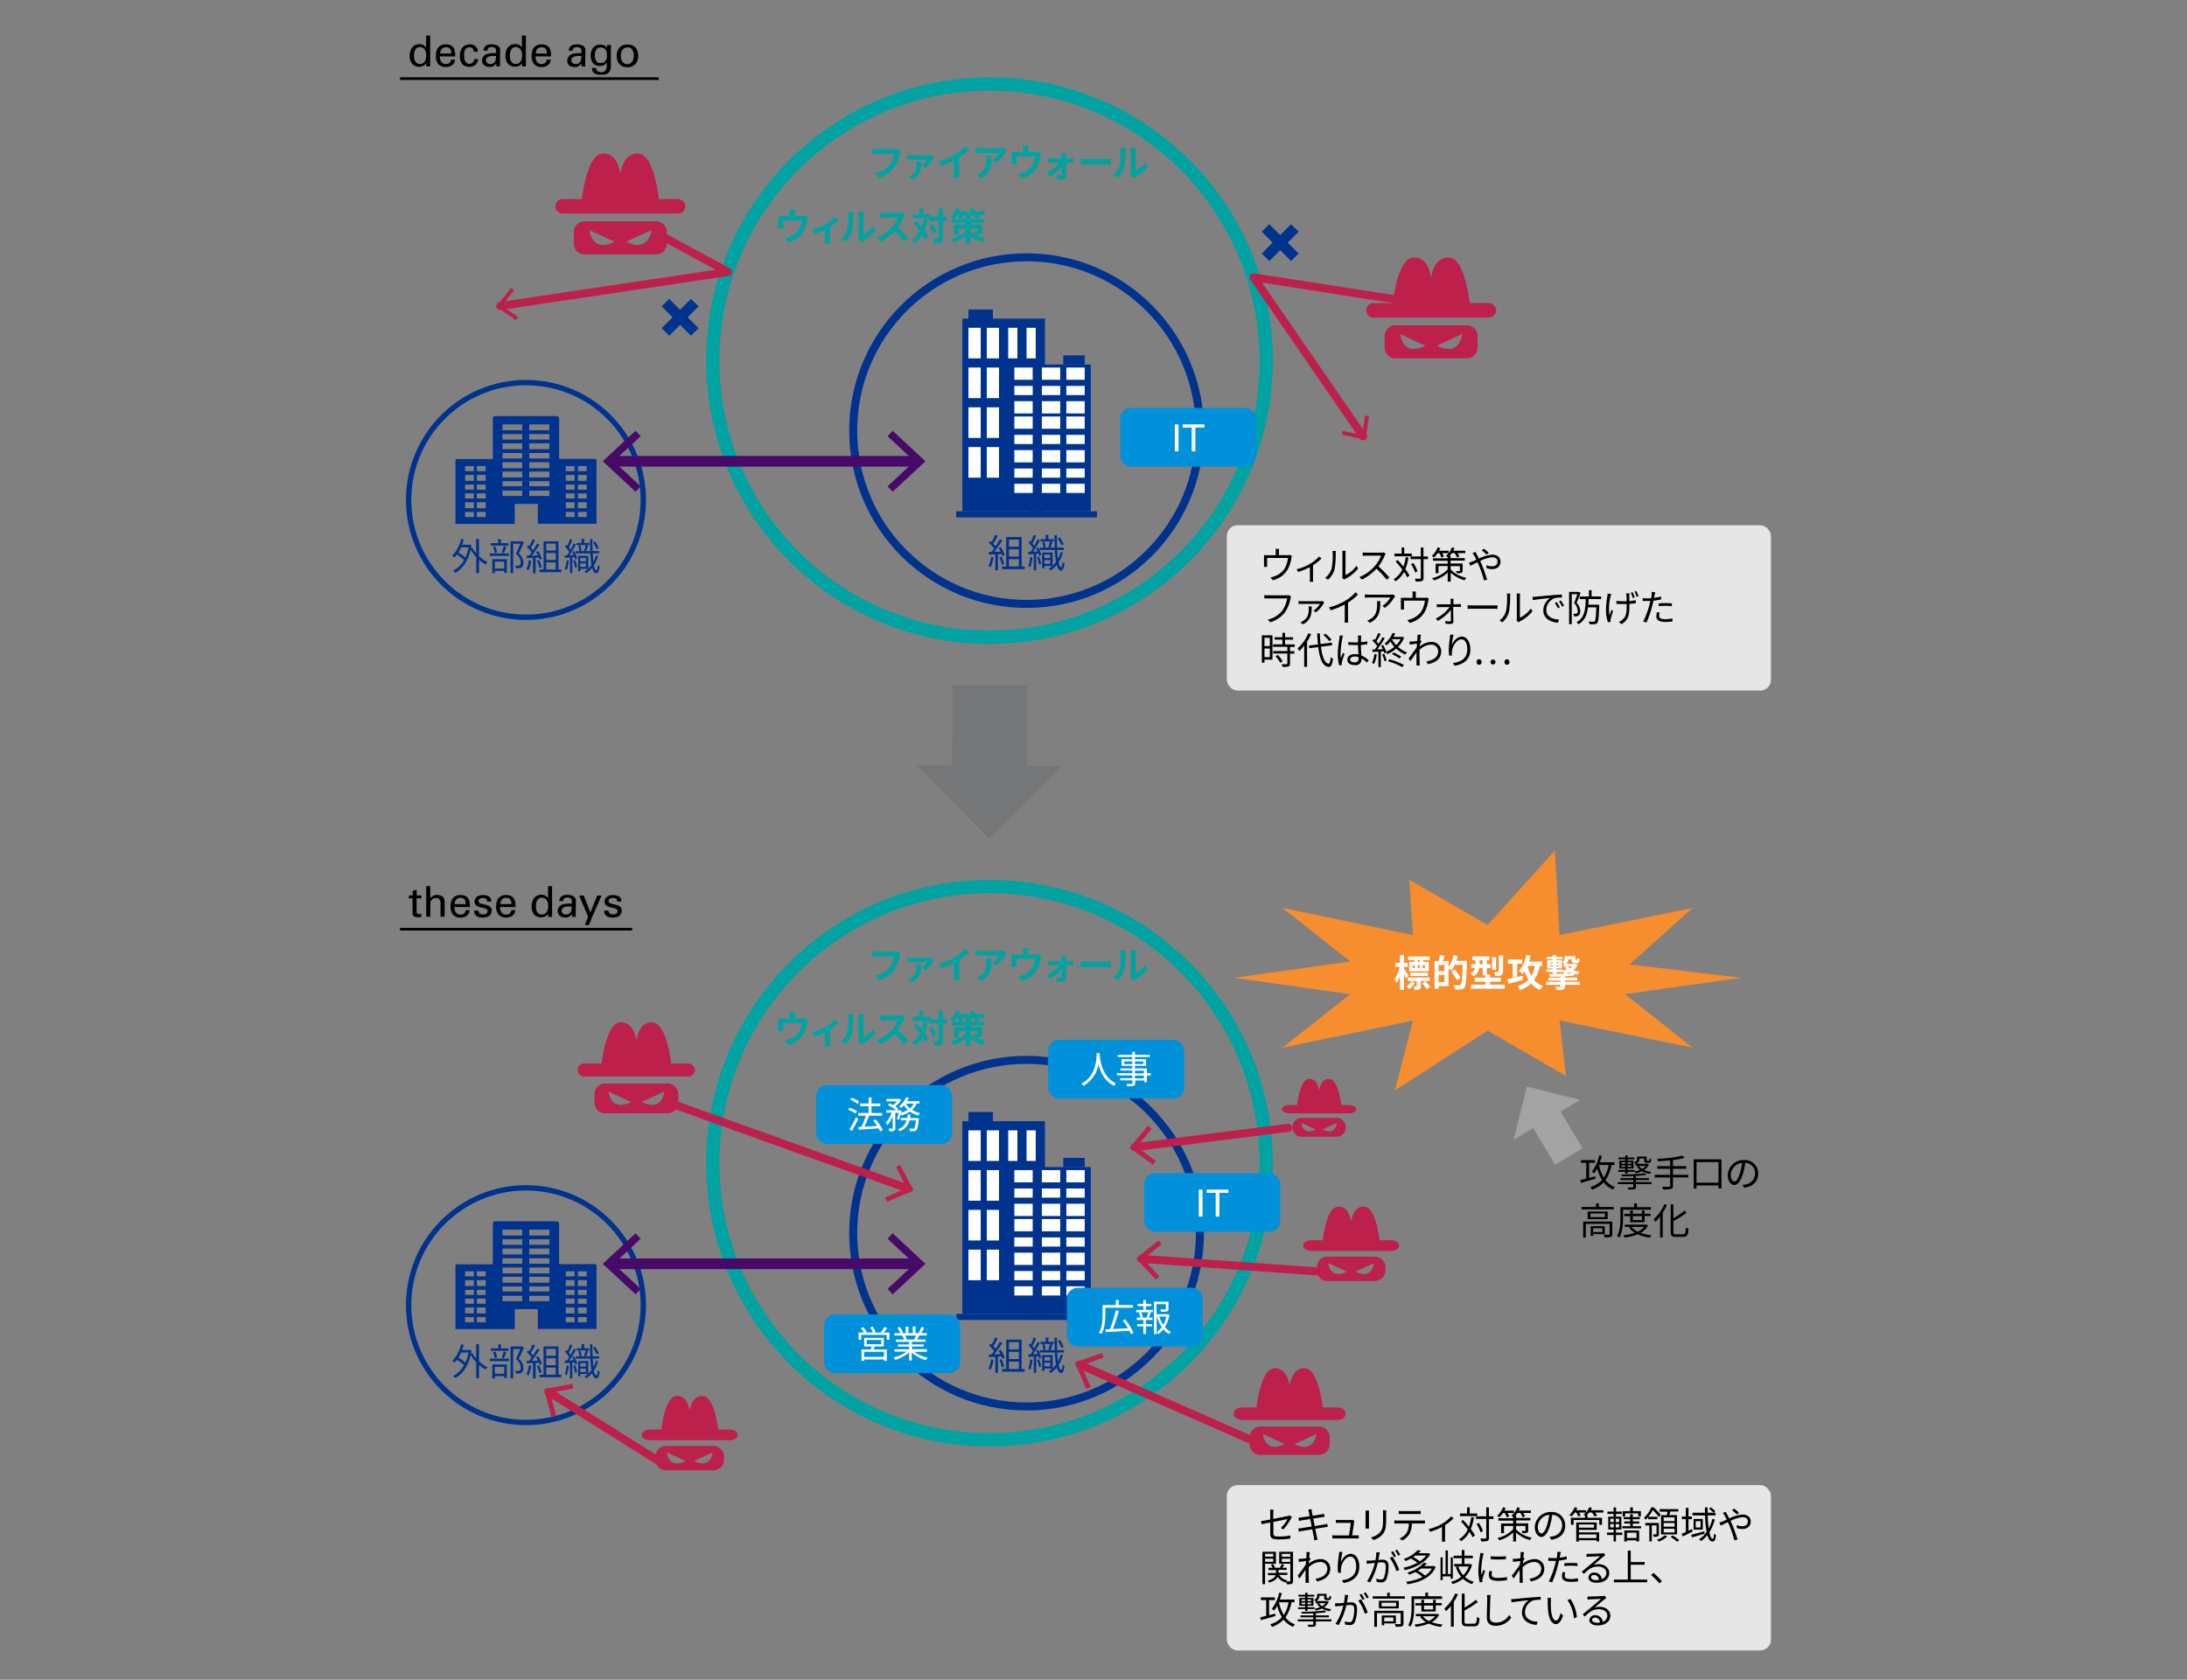 <svg xmlns="http://www.w3.org/2000/svg" viewBox="0 0 820 630"><rect x="0" y="0" width="820" height="630" fill="#808080" stroke="none"/><defs><style>.cls-1,.cls-2{fill:#00338d;}.cls-1,.cls-21,.cls-7{fill-rule:evenodd;}.cls-10,.cls-11,.cls-13,.cls-16,.cls-18,.cls-22,.cls-3,.cls-4,.cls-6,.cls-8{fill:none;}.cls-10,.cls-3,.cls-6{stroke:#00338d;}.cls-10,.cls-11,.cls-16,.cls-18,.cls-3,.cls-4,.cls-6,.cls-8{stroke-miterlimit:10;}.cls-3{stroke-width:2px;}.cls-4{stroke:#000;}.cls-5{fill:#fff;}.cls-13,.cls-6{stroke-width:3px;}.cls-14,.cls-7{fill:#bc204b;}.cls-8{stroke:#00a3a1;stroke-width:5px;}.cls-9{fill:#0091da;}.cls-10,.cls-11{stroke-width:4px;}.cls-11{stroke:#470a68;}.cls-12{fill:#470a68;}.cls-13{stroke:#bc204b;stroke-linecap:round;stroke-linejoin:round;}.cls-15{fill:#00a3a1;}.cls-16{stroke:#a3a3a3;stroke-width:12px;}.cls-17{fill:#a3a3a3;}.cls-18{stroke:#747678;stroke-width:28px;}.cls-19{fill:#747678;}.cls-20{fill:#e6e6e6;}.cls-21{fill:#f68d2e;}</style></defs><g id="レイヤー_2" data-name="レイヤー 2"><g id="レイヤー_1-2" data-name="レイヤー 1"><path d="M159.8,13.34h1.49V24.15l0,.38,0,.35h-1.49l0-1.28a2.78,2.78,0,0,1-.25.4,1.85,1.85,0,0,1-.47.45,3.26,3.26,0,0,1-1,.46,4,4,0,0,1-1,.13,4.25,4.25,0,0,1-1-.15,2.81,2.81,0,0,1-1.13-.57,3.58,3.58,0,0,1-.94-1.23,4.94,4.94,0,0,1-.39-2.13,5.56,5.56,0,0,1,.31-2,4,4,0,0,1,.8-1.36,3.2,3.2,0,0,1,1.16-.79,3.73,3.73,0,0,1,1.36-.26,3.16,3.16,0,0,1,1.09.17,2.69,2.69,0,0,1,.74.39,2.08,2.08,0,0,1,.44.46l.23.34Zm0,7.4a4.41,4.41,0,0,0-.18-1.4,2.74,2.74,0,0,0-.43-.84,2,2,0,0,0-.68-.57,2.11,2.11,0,0,0-1.08-.25,2,2,0,0,0-.94.2,1.79,1.79,0,0,0-.61.51,2.58,2.58,0,0,0-.38.69,4.3,4.3,0,0,0-.2.74,5.72,5.72,0,0,0-.07.66c0,.19,0,.34,0,.42a6.56,6.56,0,0,0,.09,1.08,3.1,3.1,0,0,0,.33,1,1.88,1.88,0,0,0,1.79,1,2,2,0,0,0,1.37-.42,2.37,2.37,0,0,0,.7-1,3.62,3.62,0,0,0,.26-1.08C159.83,21.16,159.85,20.9,159.85,20.74Z"/><path d="M164.92,21.13a4.63,4.63,0,0,0,.11,1.15,2.61,2.61,0,0,0,.41.91,1.93,1.93,0,0,0,.72.61,2.44,2.44,0,0,0,1.06.21,2.08,2.08,0,0,0,1.27-.39,1.74,1.74,0,0,0,.62-1.26h1.51a6.67,6.67,0,0,1-.15.76,2,2,0,0,1-.54.92c-.09.1-.21.21-.35.34a2.33,2.33,0,0,1-.56.35,4.37,4.37,0,0,1-.8.28,4.73,4.73,0,0,1-1.06.11A3.44,3.44,0,0,1,164.34,24a4.59,4.59,0,0,1-.91-3,7,7,0,0,1,.32-2.16A3.19,3.19,0,0,1,165,17.23a2.18,2.18,0,0,1,.6-.32c.2-.07.41-.13.6-.18a4.19,4.19,0,0,1,.56-.08h.43a4.18,4.18,0,0,1,1.52.24,3,3,0,0,1,1,.63,2.57,2.57,0,0,1,.59.88,4.6,4.6,0,0,1,.28,1,8.54,8.54,0,0,1,.09,1c0,.31,0,.57,0,.78Zm4.24-1.05a6.73,6.73,0,0,0,0-.7,1.94,1.94,0,0,0-.25-.77,1.74,1.74,0,0,0-.6-.64,2,2,0,0,0-1.08-.26,2.56,2.56,0,0,0-.76.12,1.86,1.86,0,0,0-.69.4,2.23,2.23,0,0,0-.52.73,2.78,2.78,0,0,0-.23,1.12Z"/><path d="M177.66,19.42c0-.09,0-.24-.06-.42a2,2,0,0,0-.21-.56,1.56,1.56,0,0,0-.47-.49,1.54,1.54,0,0,0-.86-.21,1.73,1.73,0,0,0-1.21.39,2.16,2.16,0,0,0-.61.89,3.42,3.42,0,0,0-.23,1c0,.33,0,.58,0,.73a7.66,7.66,0,0,0,.09,1.19,3.07,3.07,0,0,0,.31,1,1.93,1.93,0,0,0,.6.72,1.78,1.78,0,0,0,1,.26,1.8,1.8,0,0,0,.81-.16,1.55,1.55,0,0,0,.52-.42,2,2,0,0,0,.3-.56,2.73,2.73,0,0,0,.11-.6h1.52a3,3,0,0,1-.27,1.11,2.89,2.89,0,0,1-.64.91,3.12,3.12,0,0,1-1,.62,3.54,3.54,0,0,1-1.33.24,3.79,3.79,0,0,1-.53,0,3.68,3.68,0,0,1-.68-.13,4.09,4.09,0,0,1-.73-.31,2.83,2.83,0,0,1-.7-.56,5,5,0,0,1-.35-.48,3.46,3.46,0,0,1-.31-.64,3.9,3.9,0,0,1-.22-.85,7.22,7.22,0,0,1-.08-1.11,5.49,5.49,0,0,1,.34-2.08,3.81,3.81,0,0,1,.88-1.34,3.06,3.06,0,0,1,1.18-.7,4,4,0,0,1,1.25-.21l.49,0a3.39,3.39,0,0,1,.66.14,3.46,3.46,0,0,1,.7.29,2.18,2.18,0,0,1,.61.53,2.41,2.41,0,0,1,.35.5,3.08,3.08,0,0,1,.2.48,2.76,2.76,0,0,1,.08.44c0,.14,0,.27,0,.37Z"/><path d="M186.17,24.88a4.34,4.34,0,0,1-.11-.59,6.08,6.08,0,0,1,0-.61,2.77,2.77,0,0,1-.6.78,2.66,2.66,0,0,1-.67.44,2.1,2.1,0,0,1-.64.19,4,4,0,0,1-.57,0,3.78,3.78,0,0,1-1.22-.18,2.65,2.65,0,0,1-.89-.5,2.12,2.12,0,0,1-.54-.76,2.33,2.33,0,0,1-.19-.92,2.88,2.88,0,0,1,.06-.55A2.71,2.71,0,0,1,181.4,21a2.86,2.86,0,0,1,.72-.56,3.75,3.75,0,0,1,.71-.28,6.57,6.57,0,0,1,.77-.16c.25,0,.49-.06.72-.07h1.1l.58,0c0-.49,0-.86,0-1.12a1.06,1.06,0,0,0-.25-.65,1.2,1.2,0,0,0-.65-.42,3.16,3.16,0,0,0-.74-.11,2,2,0,0,0-.9.17,1.37,1.37,0,0,0-.48.39,1.1,1.1,0,0,0-.2.46,1.85,1.85,0,0,0,0,.34h-1.5a5.54,5.54,0,0,1,.12-.71,1.92,1.92,0,0,1,.44-.81,1.74,1.74,0,0,1,.54-.42,3.16,3.16,0,0,1,.66-.27,4.23,4.23,0,0,1,.71-.13,5.38,5.38,0,0,1,.68,0,5.19,5.19,0,0,1,.87.07,5.3,5.3,0,0,1,.83.21,3,3,0,0,1,.69.37,1.57,1.57,0,0,1,.47.53,1.93,1.93,0,0,1,.23.66,3.82,3.82,0,0,1,0,.57l-.06,3.84v.26c0,.14,0,.3,0,.49s0,.4,0,.63a6.27,6.27,0,0,0,.07.64ZM186,21l-.4,0h-.47c-.15,0-.38,0-.7,0a3.76,3.76,0,0,0-1,.18,2.28,2.28,0,0,0-.86.48,1.24,1.24,0,0,0-.36.95,1.42,1.42,0,0,0,.07.43,1.39,1.39,0,0,0,.25.46,1.55,1.55,0,0,0,.51.36,2.14,2.14,0,0,0,.83.14,1.9,1.9,0,0,0,1.71-.86,1.79,1.79,0,0,0,.19-.4,2.57,2.57,0,0,0,.11-.44c0-.16,0-.34.05-.54S186,21.26,186,21Z"/><path d="M195.69,13.34h1.49V23.81c0,.11,0,.22,0,.34s0,.25,0,.38l0,.35h-1.48l0-1.28a3.83,3.83,0,0,1-.24.4,1.76,1.76,0,0,1-.48.45,3.26,3.26,0,0,1-1,.46A3.85,3.85,0,0,1,193,25a4.11,4.11,0,0,1-1-.15,2.79,2.79,0,0,1-1.14-.57,3.56,3.56,0,0,1-.93-1.23,4.93,4.93,0,0,1-.4-2.13,5.8,5.8,0,0,1,.31-2,3.87,3.87,0,0,1,.81-1.36,3,3,0,0,1,1.16-.79,3.7,3.7,0,0,1,1.36-.26,3.2,3.2,0,0,1,1.09.17,2.78,2.78,0,0,1,.73.39,2.08,2.08,0,0,1,.44.46l.23.34Zm.05,7.4a4.41,4.41,0,0,0-.18-1.4,2.54,2.54,0,0,0-.43-.84,2,2,0,0,0-.68-.57,2.11,2.11,0,0,0-1.08-.25,2,2,0,0,0-.93.2,1.83,1.83,0,0,0-.62.51,2.89,2.89,0,0,0-.38.69,5.44,5.44,0,0,0-.2.74,5.72,5.72,0,0,0-.07.66c0,.19,0,.34,0,.42a6.56,6.56,0,0,0,.09,1.08,3.1,3.1,0,0,0,.33,1,1.88,1.88,0,0,0,1.79,1,2,2,0,0,0,1.37-.42,2.28,2.28,0,0,0,.7-1,3.62,3.62,0,0,0,.26-1.08C195.73,21.16,195.74,20.9,195.74,20.74Z"/><path d="M200.81,21.13a4.63,4.63,0,0,0,.11,1.15,2.61,2.61,0,0,0,.41.91,1.93,1.93,0,0,0,.72.61,2.49,2.49,0,0,0,1.07.21,2.05,2.05,0,0,0,1.26-.39,1.74,1.74,0,0,0,.62-1.26h1.51a5,5,0,0,1-.15.76,2,2,0,0,1-.54.92,3.88,3.88,0,0,1-.35.34,2.33,2.33,0,0,1-.56.35,4.53,4.53,0,0,1-.79.28,4.82,4.82,0,0,1-1.07.11A3.41,3.41,0,0,1,200.24,24a4.54,4.54,0,0,1-.92-3,7,7,0,0,1,.32-2.16,3.25,3.25,0,0,1,1.27-1.62,2.18,2.18,0,0,1,.6-.32c.2-.07.41-.13.61-.18a3.84,3.84,0,0,1,.55-.08h.43a4.18,4.18,0,0,1,1.52.24,2.85,2.85,0,0,1,1,.63,2.57,2.57,0,0,1,.59.88,4.09,4.09,0,0,1,.28,1,8.54,8.54,0,0,1,.09,1c0,.31,0,.57,0,.78Zm4.24-1.05a4.77,4.77,0,0,0-.05-.7,2.1,2.1,0,0,0-.24-.77,1.92,1.92,0,0,0-.6-.64,2,2,0,0,0-1.09-.26,2.45,2.45,0,0,0-.75.12,1.82,1.82,0,0,0-.7.4,2.23,2.23,0,0,0-.52.73,2.79,2.79,0,0,0-.22,1.12Z"/><path d="M218.14,24.88a4.34,4.34,0,0,1-.11-.59,6.08,6.08,0,0,1,0-.61,3,3,0,0,1-.6.78,2.66,2.66,0,0,1-.67.44,2.08,2.08,0,0,1-.65.19A4.13,4.13,0,0,1,214.3,25a2.65,2.65,0,0,1-.89-.5,2.12,2.12,0,0,1-.54-.76,2.33,2.33,0,0,1-.19-.92,2.88,2.88,0,0,1,.06-.55,2.71,2.71,0,0,1,.63-1.25,2.86,2.86,0,0,1,.72-.56,3.75,3.75,0,0,1,.71-.28,6.85,6.85,0,0,1,.76-.16c.26,0,.5-.06.73-.07h1.1l.57,0c0-.49,0-.86,0-1.12a1.06,1.06,0,0,0-.25-.65,1.2,1.2,0,0,0-.65-.42,3.16,3.16,0,0,0-.74-.11,2,2,0,0,0-.9.17,1.37,1.37,0,0,0-.48.39,1,1,0,0,0-.2.46,1.85,1.85,0,0,0,0,.34h-1.51c0-.21.07-.45.13-.71a1.89,1.89,0,0,1,.43-.81,1.79,1.79,0,0,1,.55-.42,3.16,3.16,0,0,1,.66-.27,4.23,4.23,0,0,1,.71-.13,5.38,5.38,0,0,1,.68,0,5.17,5.17,0,0,1,1.7.28,3.26,3.26,0,0,1,.69.37,1.68,1.68,0,0,1,.47.53,2.17,2.17,0,0,1,.23.66,3.82,3.82,0,0,1,0,.57l-.06,3.84v.26c0,.14,0,.3,0,.49s0,.4,0,.63a4.32,4.32,0,0,0,.07.64ZM218,21l-.4,0h-.46c-.15,0-.38,0-.7,0a3.68,3.68,0,0,0-1,.18,2.28,2.28,0,0,0-.86.48,1.24,1.24,0,0,0-.36.95,1.42,1.42,0,0,0,.07.43,1.23,1.23,0,0,0,.25.46,1.45,1.45,0,0,0,.51.36,2.14,2.14,0,0,0,.83.14,1.9,1.9,0,0,0,1.71-.86,1.79,1.79,0,0,0,.19-.4,4,4,0,0,0,.11-.44c0-.16,0-.34.05-.54S218,21.26,218,21Z"/><path d="M223.54,25.5a2.51,2.51,0,0,0,.11.63,1.32,1.32,0,0,0,.31.49,1.59,1.59,0,0,0,.57.33,2.79,2.79,0,0,0,.88.12,2.32,2.32,0,0,0,1.22-.27,1.57,1.57,0,0,0,.63-.76,3.9,3.9,0,0,0,.24-1.17c0-.45,0-.95,0-1.5a2,2,0,0,1-.62.77,3,3,0,0,1-.76.41,3.19,3.19,0,0,1-.74.16c-.23,0-.4,0-.52,0l-.6,0a3.11,3.11,0,0,1-.66-.14,3.75,3.75,0,0,1-.64-.31,1.91,1.91,0,0,1-.56-.51,3.41,3.41,0,0,1-.72-1.37,6.47,6.47,0,0,1-.2-1.59A5.28,5.28,0,0,1,221.8,19a3.72,3.72,0,0,1,.77-1.27,3.33,3.33,0,0,1,1.14-.75,3.93,3.93,0,0,1,1.38-.25,3.75,3.75,0,0,1,1,.13,2.83,2.83,0,0,1,.72.32,2.4,2.4,0,0,1,.47.4c.12.14.23.26.31.37v-1.1h1.45l0,1.45v5c0,.48,0,.89,0,1.24s0,.66-.06.92a4.92,4.92,0,0,1-.12.66,2.26,2.26,0,0,1-.19.5,2.14,2.14,0,0,1-.65.77,3,3,0,0,1-.85.43,5.08,5.08,0,0,1-.94.2c-.32,0-.62,0-.89,0a5.77,5.77,0,0,1-1.87-.24,2.27,2.27,0,0,1-1-.64,1.84,1.84,0,0,1-.41-.84,5.4,5.4,0,0,1-.1-.87Zm1.74-1.87a2.23,2.23,0,0,0,1.08-.22,1.91,1.91,0,0,0,.68-.58,4,4,0,0,0,.22-.34,1.92,1.92,0,0,0,.18-.43,5.73,5.73,0,0,0,.11-.63c0-.24,0-.55,0-.91a3.7,3.7,0,0,0-.16-1.23A2.1,2.1,0,0,0,226.2,18a2.38,2.38,0,0,0-1-.19,1.85,1.85,0,0,0-1.15.32,2.18,2.18,0,0,0-.65.77,3.29,3.29,0,0,0-.29,1,6,6,0,0,0-.07.89,6.67,6.67,0,0,0,.08,1,2.86,2.86,0,0,0,.33.93,2,2,0,0,0,.67.7A2.09,2.09,0,0,0,225.28,23.63Z"/><path d="M231.22,21a6.19,6.19,0,0,1,.19-1.51,4,4,0,0,1,.66-1.39,3.66,3.66,0,0,1,1.26-1,4.27,4.27,0,0,1,2-.4,4.11,4.11,0,0,1,2,.42,3.45,3.45,0,0,1,1.2,1.06,3.57,3.57,0,0,1,.6,1.37,6.19,6.19,0,0,1,.16,1.36,5.65,5.65,0,0,1-.24,1.66,3.9,3.9,0,0,1-.76,1.37,3.55,3.55,0,0,1-1.27.93,4.33,4.33,0,0,1-1.79.34,4.29,4.29,0,0,1-1.74-.33,3.45,3.45,0,0,1-2-2.21A5.58,5.58,0,0,1,231.22,21Zm1.57-.09a5,5,0,0,0,.13,1.19,3.34,3.34,0,0,0,.43,1,2.32,2.32,0,0,0,.76.7,2.1,2.1,0,0,0,1.09.27,2.45,2.45,0,0,0,.87-.17,2.11,2.11,0,0,0,.77-.55,2.93,2.93,0,0,0,.57-1,4.5,4.5,0,0,0,.22-1.53,3.51,3.51,0,0,0-.64-2.29,2.07,2.07,0,0,0-1.69-.78,2.7,2.7,0,0,0-.8.14,2.24,2.24,0,0,0-.82.48,2.73,2.73,0,0,0-.64.95A4.11,4.11,0,0,0,232.79,20.87Z"/><path class="cls-1" d="M220,176.7h-3.31v-1.9H220Zm0,3.63h-3.31v-2.21H220Zm0,3.32h-3.31v-1.9H220Zm0,3.32h-3.31v-1.9H220Zm0,3.63h-3.31v-2.21H220Zm0,3.32h-3.31V192H220Zm-4.57-17.22h-3.3v-1.9h3.3Zm0,3.63h-3.3v-2.21h3.3Zm0,3.32h-3.3v-1.9h3.3Zm0,3.32h-3.3v-1.9h3.3Zm0,3.63h-3.3v-2.21h3.3Zm0,3.32h-3.3V192h3.3ZM206,161.37h-7.56v-2.21H206Zm0,3.48h-7.56v-2.06H206Zm0,3.63h-7.56v-2.21H206Zm0,3.48h-7.56V169.9H206Zm0,3.63h-7.56v-2.21H206Zm0,3.48h-7.56v-2.22H206Zm0,3.31h-7.56v-1.89H206Zm0,3.64h-7.56V184H206ZM195.8,161.37h-7.4v-2.21h7.4Zm0,3.48h-7.4v-2.06h7.4Zm0,3.63h-7.4v-2.21h7.4Zm0,3.48h-7.4V169.9h7.4Zm0,3.63h-7.4v-2.21h7.4Zm0,3.48h-7.4v-2.22h7.4Zm0,3.31h-7.4v-1.89h7.4Zm0,3.64h-7.4V184h7.4Zm-13.7-9.32h-3.31v-1.9h3.31Zm0,3.63h-3.31v-2.21h3.31Zm0,3.32h-3.31v-1.9h3.31Zm0,3.32h-3.31v-1.9h3.31Zm0,3.63h-3.31v-2.21h3.31Zm0,3.32h-3.31V192h3.31Zm-4.41-17.22h-3.3v-1.9h3.3Zm0,3.63h-3.3v-2.21h3.3Zm0,3.32h-3.3v-1.9h3.3Zm0,3.32h-3.3v-1.9h3.3Zm0,3.63h-3.3v-2.21h3.3Zm0,3.32h-3.3V192h3.3ZM223,172.12H209.65V157a1,1,0,0,0-1.1-.95H185.72a.9.9,0,0,0-.94.95v15.17H171.24a.49.49,0,0,0-.47.47v23.86H193V189h8.66v7.43h22V172.59A.7.7,0,0,0,223,172.12Z"/><path class="cls-2" d="M179.62,208.6a12.08,12.08,0,0,0,3.23,2.21,4.92,4.92,0,0,0-.74.88,12.56,12.56,0,0,1-2.49-1.73v4.95h-1.07v-6a15.72,15.72,0,0,1-2.08-2.74c-1,4.41-3.13,7.2-5.79,8.68a3.8,3.8,0,0,0-.83-.77A10,10,0,0,0,174,210a17.82,17.82,0,0,0-2.67-2,10.06,10.06,0,0,1-.93,1.08,7.39,7.39,0,0,0-.85-.67,13.05,13.05,0,0,0,3.34-6.25l1,.21c-.19.66-.4,1.32-.63,1.94h2.63l.2-.06.67.25c-.06.41-.14.8-.21,1.18l.54-.21a11.78,11.78,0,0,0,1.43,2v-5.33h1.07Zm-6.73-3.34a15.53,15.53,0,0,1-1,2,17.3,17.3,0,0,1,2.62,1.84,17.42,17.42,0,0,0,1.15-3.79Z"/><path class="cls-2" d="M183.64,207.55h7.2v.95h-7.2Zm7-2.93H184v-.91h2.81v-1.5h1v1.5h2.84Zm-6.06,5.1h5.48v5.15h-1v-.74h-3.51V215h-1Zm.9-2.34a9.81,9.81,0,0,0-.62-2.27l.87-.18a8.31,8.31,0,0,1,.64,2.24Zm.06,3.26v2.58h3.51v-2.58Zm2.54-3.43a18.44,18.44,0,0,0,.79-2.38l1,.24c-.3.81-.64,1.73-.93,2.35Zm8.36-3.78c-.57,1.32-1.29,2.93-1.94,4.2a4.52,4.52,0,0,1,1.76,3.39,2,2,0,0,1-.69,1.82,1.93,1.93,0,0,1-.91.31,9.53,9.53,0,0,1-1.21,0,2.57,2.57,0,0,0-.3-1,8.82,8.82,0,0,0,1.11,0,1.66,1.66,0,0,0,.6-.15,1.28,1.28,0,0,0,.38-1.11,4.17,4.17,0,0,0-1.81-3.14c.58-1.18,1.19-2.69,1.63-3.81h-2.65v11h-1V203h4.12l.17,0Z"/><path class="cls-2" d="M199.19,210.26a12.14,12.14,0,0,1-1,3.56,3.89,3.89,0,0,0-.82-.39,9.76,9.76,0,0,0,.91-3.33Zm1.65-1.12V215h-1V209.2l-2.28.11-.09-.94.93,0a14.84,14.84,0,0,0,.94-1.24,12.2,12.2,0,0,0-1.84-2l.53-.67.42.36a17.59,17.59,0,0,0,1.25-2.6l.93.35a25.35,25.35,0,0,1-1.6,2.81,9.64,9.64,0,0,1,.85,1,28.29,28.29,0,0,0,1.5-2.55l.9.39a44.47,44.47,0,0,1-2.9,4.18l2.24-.1A12.3,12.3,0,0,0,201,207l.77-.33a11.37,11.37,0,0,1,1.39,2.84l-.83.39a4.9,4.9,0,0,0-.26-.8Zm1.28.9a12.58,12.58,0,0,1,.94,2.69l-.83.28a14.14,14.14,0,0,0-.9-2.72Zm8.35,3.56v1h-8.16v-1h1.49V203h5.59V213.6Zm-5.66-9.71v2.58h3.56v-2.58Zm3.56,3.52h-3.56V210h3.56Zm-3.56,6.19h3.56v-2.68h-3.56Z"/><path class="cls-2" d="M213.26,210.25a13.31,13.31,0,0,1-.76,3.53,3.89,3.89,0,0,0-.74-.35,12.14,12.14,0,0,0,.69-3.33Zm2-3.57a10.7,10.7,0,0,1,1.17,2.79l-.79.32a6.11,6.11,0,0,0-.22-.83l-.84.07v5.91h-.87V209.1l-1.89.14-.09-.94.87,0c.27-.38.55-.83.83-1.3a13.42,13.42,0,0,0-1.57-2l.48-.69c.12.13.25.25.37.39a18.2,18.2,0,0,0,1-2.5l.89.31a30.64,30.64,0,0,1-1.3,2.8c.24.29.46.59.65.85.44-.81.86-1.65,1.17-2.35l.84.35a42.27,42.27,0,0,1-2.45,4.1l1.63-.08a10.41,10.41,0,0,0-.58-1.21Zm.38,3.35a14.06,14.06,0,0,1,.73,2.62l-.77.23a13.16,13.16,0,0,0-.69-2.63Zm8.6-1.47a12.16,12.16,0,0,1-1.58,3.51c.24,1.12.56,1.77,1,1.79.23,0,.41-.74.49-2a3.12,3.12,0,0,0,.69.52c-.25,2.06-.72,2.62-1.21,2.61-.74,0-1.24-.76-1.61-2a10.47,10.47,0,0,1-2.21,2,4.51,4.51,0,0,0-.66-.65,8.54,8.54,0,0,0,1.26-1h-2.81v.83h-.83v-5.72h3.8v4.75a8.51,8.51,0,0,0,1.2-1.34,34.94,34.94,0,0,1-.42-4.3h-5.46v-.86h1.36a8.13,8.13,0,0,0-.42-2l.72-.17a7.14,7.14,0,0,1,.47,2l-.6.15h2.17l-.58-.15a13.55,13.55,0,0,0,.56-2.06h-3.37v-.81h1.86v-1.56h1v1.56h1.89v.81h-1.29l.84.21c-.24.69-.48,1.49-.72,2h1.56c-.06-1.38-.09-2.9-.11-4.51h.89c0,1.61,0,3.14.09,4.51h2.43v.86h-2.39c.07,1.19.15,2.27.28,3.16a10.08,10.08,0,0,0,.95-2.42Zm-6.69.7v1.27h2.1v-1.27Zm2.1,3.33v-1.3h-2.1v1.3Zm4.05-6.65a16.63,16.63,0,0,0-1.35-2.53l.77-.32a14.07,14.07,0,0,1,1.39,2.47Z"/><circle class="cls-3" cx="197.21" cy="187.5" r="44"/><path class="cls-1" d="M220,478.7h-3.31v-1.9H220Zm0,3.63h-3.31v-2.21H220Zm0,3.32h-3.31v-1.9H220Zm0,3.32h-3.31v-1.9H220Zm0,3.63h-3.31v-2.21H220Zm0,3.32h-3.31V494H220Zm-4.57-17.22h-3.3v-1.9h3.3Zm0,3.63h-3.3v-2.21h3.3Zm0,3.32h-3.3v-1.9h3.3Zm0,3.32h-3.3v-1.9h3.3Zm0,3.63h-3.3v-2.21h3.3Zm0,3.32h-3.3V494h3.3ZM206,463.37h-7.56v-2.21H206Zm0,3.48h-7.56v-2.06H206Zm0,3.63h-7.56v-2.21H206Zm0,3.48h-7.56V471.9H206Zm0,3.63h-7.56v-2.21H206Zm0,3.48h-7.56v-2.22H206Zm0,3.31h-7.56v-1.89H206Zm0,3.64h-7.56V486H206ZM195.8,463.37h-7.4v-2.21h7.4Zm0,3.48h-7.4v-2.06h7.4Zm0,3.63h-7.4v-2.21h7.4Zm0,3.48h-7.4V471.9h7.4Zm0,3.63h-7.4v-2.21h7.4Zm0,3.48h-7.4v-2.22h7.4Zm0,3.31h-7.4v-1.89h7.4Zm0,3.64h-7.4V486h7.4Zm-13.7-9.32h-3.31v-1.9h3.31Zm0,3.63h-3.31v-2.21h3.31Zm0,3.32h-3.31v-1.9h3.31Zm0,3.32h-3.31v-1.9h3.31Zm0,3.63h-3.31v-2.21h3.31Zm0,3.32h-3.31V494h3.31Zm-4.41-17.22h-3.3v-1.9h3.3Zm0,3.63h-3.3v-2.21h3.3Zm0,3.32h-3.3v-1.9h3.3Zm0,3.32h-3.3v-1.9h3.3Zm0,3.63h-3.3v-2.21h3.3Zm0,3.32h-3.3V494h3.3ZM223,474.12H209.65V459a1,1,0,0,0-1.1-.95H185.72a.9.9,0,0,0-.94.95v15.17H171.24a.49.49,0,0,0-.47.47v23.86H193V491h8.66v7.43h22V474.59A.7.7,0,0,0,223,474.12Z"/><path class="cls-2" d="M179.62,510.6a12.08,12.08,0,0,0,3.23,2.21,4.92,4.92,0,0,0-.74.88,12.56,12.56,0,0,1-2.49-1.73v4.95h-1.07v-6a15.72,15.72,0,0,1-2.08-2.74c-1,4.41-3.13,7.2-5.79,8.68a3.8,3.8,0,0,0-.83-.77A10,10,0,0,0,174,512a17.82,17.82,0,0,0-2.67-2,10.06,10.06,0,0,1-.93,1.08,6.44,6.44,0,0,0-.85-.67,13.05,13.05,0,0,0,3.34-6.25l1,.21c-.19.66-.4,1.32-.63,1.94h2.63l.2-.06.67.25c-.06.41-.14.8-.21,1.18l.54-.21a11.78,11.78,0,0,0,1.43,2v-5.33h1.07Zm-6.73-3.34a15.53,15.53,0,0,1-1,1.95,18,18,0,0,1,2.62,1.83,17.16,17.16,0,0,0,1.15-3.78Z"/><path class="cls-2" d="M183.64,509.55h7.2v.95h-7.2Zm7-2.93H184v-.91h2.81v-1.5h1v1.5h2.84Zm-6.06,5.1h5.48v5.15h-1v-.74h-3.51V517h-1Zm.9-2.34a9.81,9.81,0,0,0-.62-2.27l.87-.18a8.31,8.31,0,0,1,.64,2.24Zm.06,3.26v2.58h3.51v-2.58Zm2.54-3.43a18.44,18.44,0,0,0,.79-2.38l1,.24c-.3.81-.64,1.73-.93,2.35Zm8.36-3.78c-.57,1.32-1.29,2.93-1.94,4.2a4.52,4.52,0,0,1,1.76,3.39,2,2,0,0,1-.69,1.82,1.93,1.93,0,0,1-.91.31,9.53,9.53,0,0,1-1.21,0,2.57,2.57,0,0,0-.3-1,8.82,8.82,0,0,0,1.11,0,1.66,1.66,0,0,0,.6-.15,1.28,1.28,0,0,0,.38-1.11,4.17,4.17,0,0,0-1.81-3.14c.58-1.18,1.19-2.69,1.63-3.81h-2.65v11h-1V505h4.12l.17,0Z"/><path class="cls-2" d="M199.19,512.26a12.14,12.14,0,0,1-1,3.56,3.89,3.89,0,0,0-.82-.39,9.76,9.76,0,0,0,.91-3.33Zm1.65-1.12V517h-1V511.2l-2.28.11-.09-.94.93,0a14.84,14.84,0,0,0,.94-1.24,12.2,12.2,0,0,0-1.84-2l.53-.67c.14.11.28.24.42.36a17.59,17.59,0,0,0,1.25-2.6l.93.35a25.35,25.35,0,0,1-1.6,2.81,9.64,9.64,0,0,1,.85,1,28.29,28.29,0,0,0,1.5-2.55l.9.39a44.47,44.47,0,0,1-2.9,4.18l2.24-.1A13.48,13.48,0,0,0,201,509l.77-.33a11.37,11.37,0,0,1,1.39,2.84l-.83.39a4.9,4.9,0,0,0-.26-.8Zm1.28.9a12.58,12.58,0,0,1,.94,2.69l-.83.28a14.14,14.14,0,0,0-.9-2.72Zm8.35,3.56v.95h-8.16v-.95h1.49V505h5.59V515.6Zm-5.66-9.71v2.58h3.56v-2.58Zm3.56,3.52h-3.56V512h3.56Zm-3.56,6.19h3.56v-2.68h-3.56Z"/><path class="cls-2" d="M213.26,512.25a13.31,13.31,0,0,1-.76,3.53,3.89,3.89,0,0,0-.74-.35,12.14,12.14,0,0,0,.69-3.33Zm2-3.57a10.79,10.79,0,0,1,1.17,2.78l-.79.33a6.11,6.11,0,0,0-.22-.83l-.84.07v5.91h-.87V511.1l-1.89.14-.09-.94.87,0c.27-.38.55-.83.83-1.3a13.42,13.42,0,0,0-1.57-2l.48-.69.37.39a18.2,18.2,0,0,0,1-2.5l.89.31a30.64,30.64,0,0,1-1.3,2.8c.24.29.46.59.65.85.44-.81.86-1.65,1.17-2.35l.84.35a42.27,42.27,0,0,1-2.45,4.1l1.63-.08a10.41,10.41,0,0,0-.58-1.21Zm.38,3.35a14.06,14.06,0,0,1,.73,2.62l-.77.23a13.16,13.16,0,0,0-.69-2.63Zm8.6-1.48a12.1,12.1,0,0,1-1.58,3.52c.24,1.12.56,1.77,1,1.79.23,0,.41-.74.49-2a3.12,3.12,0,0,0,.69.52c-.25,2.06-.72,2.62-1.21,2.61-.74,0-1.24-.76-1.61-2a10.47,10.47,0,0,1-2.21,2,4.51,4.51,0,0,0-.66-.65,8.54,8.54,0,0,0,1.26-1h-2.81v.83h-.83v-5.72h3.8v4.75a8.51,8.51,0,0,0,1.2-1.34,34.94,34.94,0,0,1-.42-4.3h-5.46v-.86h1.36a8.13,8.13,0,0,0-.42-2l.72-.17a7.14,7.14,0,0,1,.47,2l-.6.15h2.17l-.58-.15a13.55,13.55,0,0,0,.56-2.06h-3.37v-.81h1.86v-1.56h1v1.56h1.89v.81h-1.29l.84.21c-.24.69-.48,1.49-.72,2h1.56c-.06-1.38-.09-2.9-.11-4.51h.89c0,1.61,0,3.14.09,4.51h2.43v.86h-2.39c.07,1.19.15,2.27.28,3.16a10.08,10.08,0,0,0,.95-2.42Zm-6.69.71v1.27h2.1v-1.27Zm2.1,3.33v-1.3h-2.1v1.3Zm4.05-6.65a16.63,16.63,0,0,0-1.35-2.53l.77-.32a14.07,14.07,0,0,1,1.39,2.47Z"/><circle class="cls-3" cx="197.21" cy="489.5" r="44"/><line class="cls-4" x1="150" y1="29.49" x2="247" y2="29.49"/><path d="M153.32,335.83h1.42v-1.68l1.49-.48v2.16H158v1.1h-1.8v4.82c0,.09,0,.2,0,.33a.7.7,0,0,0,.12.35.81.81,0,0,0,.32.28,1.41,1.41,0,0,0,.61.11,2.81,2.81,0,0,0,.43,0,1.54,1.54,0,0,0,.3-.05v1.17l-.52.06c-.21,0-.46,0-.73,0a2.63,2.63,0,0,1-1.54-.36,1.57,1.57,0,0,1-.5-1.35v-5.36h-1.42Z"/><path d="M159.8,332.35h1.52V337a2.52,2.52,0,0,1,1.06-1,3.4,3.4,0,0,1,1.55-.35,4.48,4.48,0,0,1,.69.07,3.27,3.27,0,0,1,.72.21,2.12,2.12,0,0,1,.64.39,1.81,1.81,0,0,1,.48.61c0,.09.08.18.11.27a2,2,0,0,1,.08.35c0,.14,0,.32.06.52s0,.45,0,.74v5h-1.54v-4.75c0-.17,0-.39,0-.65a2.18,2.18,0,0,0-.19-.75,1.62,1.62,0,0,0-.52-.62,1.7,1.7,0,0,0-1-.25,2.08,2.08,0,0,0-.73.11,2,2,0,0,0-.55.28,1.86,1.86,0,0,0-.38.35,2.35,2.35,0,0,0-.22.33,2,2,0,0,0-.23.83c0,.33,0,.62,0,.86v4.26H159.8Z"/><path d="M170.41,340.15a4.6,4.6,0,0,0,.11,1.14,2.66,2.66,0,0,0,.41.92,1.9,1.9,0,0,0,.72.6,2.31,2.31,0,0,0,1.06.22,2.11,2.11,0,0,0,1.27-.4,1.74,1.74,0,0,0,.62-1.26h1.5a4.63,4.63,0,0,1-.14.76,2.15,2.15,0,0,1-.54.93l-.36.33a2.46,2.46,0,0,1-.56.36,4.82,4.82,0,0,1-.79.27,4.73,4.73,0,0,1-1.06.11,3.47,3.47,0,0,1-2.82-1.1,4.58,4.58,0,0,1-.91-3,6.89,6.89,0,0,1,.32-2.15,3.21,3.21,0,0,1,1.26-1.63,2.92,2.92,0,0,1,.6-.32,5.68,5.68,0,0,1,.61-.17,2.92,2.92,0,0,1,.55-.08l.44,0a4.22,4.22,0,0,1,1.52.24,3,3,0,0,1,1,.63,2.67,2.67,0,0,1,.59.88,4.6,4.6,0,0,1,.28,1,8.54,8.54,0,0,1,.09,1v.79Zm4.24-1.06a6.92,6.92,0,0,0-.05-.7,1.94,1.94,0,0,0-.25-.77,1.64,1.64,0,0,0-.6-.63,1.91,1.91,0,0,0-1.09-.27,2.55,2.55,0,0,0-.75.12,1.92,1.92,0,0,0-.69.4,2.1,2.1,0,0,0-.52.73,2.78,2.78,0,0,0-.23,1.12Z"/><path d="M179.37,341.51a1.69,1.69,0,0,0,.07.48,1.25,1.25,0,0,0,.27.47,1.45,1.45,0,0,0,.53.36,2.48,2.48,0,0,0,.89.14,2.92,2.92,0,0,0,.82-.1,1.2,1.2,0,0,0,.59-.41,1.15,1.15,0,0,0,.25-.75.8.8,0,0,0-.42-.79,5.53,5.53,0,0,0-1.34-.41c-.41-.1-.81-.2-1.19-.31a3.53,3.53,0,0,1-1-.41,2,2,0,0,1-.67-.66,2,2,0,0,1-.24-1,2.1,2.1,0,0,1,.23-1,2.07,2.07,0,0,1,.64-.77,3.11,3.11,0,0,1,1-.49,4.66,4.66,0,0,1,1.28-.17,6,6,0,0,1,.82.06,4.13,4.13,0,0,1,.84.21,2.67,2.67,0,0,1,.73.38,1.69,1.69,0,0,1,.51.59,2.17,2.17,0,0,1,.18.63,5.17,5.17,0,0,1,0,.54h-1.54a1.34,1.34,0,0,0-.14-.71,1.09,1.09,0,0,0-.4-.4,1.38,1.38,0,0,0-.52-.17l-.49,0-.35,0a2,2,0,0,0-.55.12,1.46,1.46,0,0,0-.51.35.9.9,0,0,0-.23.66.84.84,0,0,0,.13.47,1,1,0,0,0,.29.28,1.73,1.73,0,0,0,.37.16l.35.12c.56.12,1,.23,1.37.32s.65.18.88.26a3.31,3.31,0,0,1,.55.24,2.14,2.14,0,0,1,.39.28,1.8,1.8,0,0,1,.47.71,2.36,2.36,0,0,1,.13.78,2.26,2.26,0,0,1-.32,1.21,2.19,2.19,0,0,1-.77.82,3.28,3.28,0,0,1-1.14.43,6.43,6.43,0,0,1-1.24.11,5,5,0,0,1-1.17-.13,2.85,2.85,0,0,1-1-.44,2.13,2.13,0,0,1-.7-.81,2.56,2.56,0,0,1-.26-1.22Z"/><path d="M187.51,340.15a3.81,3.81,0,0,0,.11,1.14,2.49,2.49,0,0,0,.41.92,1.8,1.8,0,0,0,.71.6,2.35,2.35,0,0,0,1.07.22,2.06,2.06,0,0,0,1.26-.4,1.75,1.75,0,0,0,.63-1.26h1.5a6,6,0,0,1-.14.76,2.18,2.18,0,0,1-.55.93,4,4,0,0,1-.35.33,2.7,2.7,0,0,1-.56.36,5.17,5.17,0,0,1-.79.27,4.76,4.76,0,0,1-1.07.11,3.45,3.45,0,0,1-2.81-1.1,4.58,4.58,0,0,1-.91-3,6.61,6.61,0,0,1,.32-2.15,3.15,3.15,0,0,1,1.26-1.63,2.48,2.48,0,0,1,.6-.32,5.1,5.1,0,0,1,.61-.17,2.92,2.92,0,0,1,.55-.08l.43,0a4.14,4.14,0,0,1,1.52.24,2.85,2.85,0,0,1,1,.63,2.67,2.67,0,0,1,.59.88,4.63,4.63,0,0,1,.29,1,6.67,6.67,0,0,1,.08,1c0,.31,0,.57,0,.79Zm4.23-1.06a6.54,6.54,0,0,0,0-.7,2.11,2.11,0,0,0-.25-.77,1.64,1.64,0,0,0-.6-.63,1.93,1.93,0,0,0-1.09-.27,2.55,2.55,0,0,0-.75.12,2,2,0,0,0-.7.4,2.39,2.39,0,0,0-.52.73,2.79,2.79,0,0,0-.22,1.12Z"/><path d="M205.51,332.35H207v10.48c0,.1,0,.21,0,.33l0,.38c0,.13,0,.24,0,.35h-1.49l0-1.28-.25.4a1.85,1.85,0,0,1-.47.45,3.14,3.14,0,0,1-1,.46,4,4,0,0,1-1,.13,4.75,4.75,0,0,1-1-.14,3,3,0,0,1-1.13-.58,3.46,3.46,0,0,1-.94-1.23,4.88,4.88,0,0,1-.39-2.13,5.81,5.81,0,0,1,.3-2,4,4,0,0,1,.81-1.36,3.24,3.24,0,0,1,1.16-.79,3.72,3.72,0,0,1,1.36-.25,3.17,3.17,0,0,1,1.09.16,2.92,2.92,0,0,1,.73.4,1.85,1.85,0,0,1,.44.45l.24.35Zm0,7.4a4.8,4.8,0,0,0-.17-1.4,2.74,2.74,0,0,0-.43-.84,2,2,0,0,0-.68-.57,2.16,2.16,0,0,0-1.08-.25,2,2,0,0,0-.94.2,2,2,0,0,0-.62.51,2.55,2.55,0,0,0-.37.69,4.55,4.55,0,0,0-.2.74,4.13,4.13,0,0,0-.07.66c0,.2,0,.34,0,.43a6.74,6.74,0,0,0,.09,1.08,2.81,2.81,0,0,0,.32,1,1.88,1.88,0,0,0,.68.72,2,2,0,0,0,1.12.28,2,2,0,0,0,1.36-.41,2.46,2.46,0,0,0,.71-1,3.65,3.65,0,0,0,.25-1.09C205.54,340.17,205.55,339.92,205.55,339.75Z"/><path d="M214.55,343.89a4.41,4.41,0,0,1-.12-.59,5.93,5.93,0,0,1,0-.61,2.77,2.77,0,0,1-.6.78,2.53,2.53,0,0,1-.66.44,2.19,2.19,0,0,1-.65.2c-.21,0-.4,0-.57,0a3.7,3.7,0,0,1-1.21-.19,2.55,2.55,0,0,1-.89-.5,2.24,2.24,0,0,1-.55-.75,2.41,2.41,0,0,1-.18-.93,3,3,0,0,1,.06-.55,2.24,2.24,0,0,1,.2-.62,3,3,0,0,1,.43-.62,2.65,2.65,0,0,1,.72-.56,3.1,3.1,0,0,1,.7-.28A5.27,5.27,0,0,1,212,339a6.77,6.77,0,0,1,.73-.08h1.09a4.68,4.68,0,0,1,.58,0c0-.49,0-.87,0-1.13a1.09,1.09,0,0,0-.26-.65,1.16,1.16,0,0,0-.65-.42,3.16,3.16,0,0,0-.74-.11,2,2,0,0,0-.9.17,1.37,1.37,0,0,0-.48.39,1.24,1.24,0,0,0-.2.46c0,.15,0,.27,0,.34h-1.5a5.54,5.54,0,0,1,.12-.71,1.92,1.92,0,0,1,.44-.81,1.87,1.87,0,0,1,.54-.42,4.27,4.27,0,0,1,.67-.27,5.4,5.4,0,0,1,.7-.13,5.49,5.49,0,0,1,.68,0,5.1,5.1,0,0,1,.87.07,4.2,4.2,0,0,1,.83.22,2.51,2.51,0,0,1,.69.36,1.57,1.57,0,0,1,.47.53,2.18,2.18,0,0,1,.24.67,5.46,5.46,0,0,1,0,.56l-.07,3.84v.26c0,.14,0,.3,0,.5s0,.4,0,.62,0,.44.07.64Zm-.18-3.9a1.87,1.87,0,0,0-.4,0h-.46l-.71,0a4.24,4.24,0,0,0-1,.18,2.13,2.13,0,0,0-.85.49,1.19,1.19,0,0,0-.37.94,1.42,1.42,0,0,0,.07.43,1.26,1.26,0,0,0,.26.46,1.5,1.5,0,0,0,.5.36,2.14,2.14,0,0,0,.83.14,1.93,1.93,0,0,0,1.72-.86,2.87,2.87,0,0,0,.19-.4,2.47,2.47,0,0,0,.1-.43,4.21,4.21,0,0,0,.06-.55C214.35,340.52,214.36,340.27,214.37,340Z"/><path d="M222,343.94l-1.15,3h-1.56l1.22-3.07-3.34-8h1.69l2.51,6.33,2.56-6.33h1.63Z"/><path d="M228.13,341.51a1.69,1.69,0,0,0,.07.48,1.25,1.25,0,0,0,.27.47,1.45,1.45,0,0,0,.53.36,2.48,2.48,0,0,0,.89.14,2.92,2.92,0,0,0,.82-.1,1.2,1.2,0,0,0,.59-.41,1.15,1.15,0,0,0,.25-.75.8.8,0,0,0-.42-.79,5.53,5.53,0,0,0-1.34-.41c-.41-.1-.81-.2-1.19-.31a3.53,3.53,0,0,1-1-.41,2,2,0,0,1-.67-.66,2,2,0,0,1-.24-1,2.1,2.1,0,0,1,.23-1,2.17,2.17,0,0,1,.64-.77,3.11,3.11,0,0,1,1-.49,4.66,4.66,0,0,1,1.28-.17,6,6,0,0,1,.82.06,4,4,0,0,1,.84.21,2.53,2.53,0,0,1,.73.38,1.69,1.69,0,0,1,.51.59,1.9,1.9,0,0,1,.18.63,5.17,5.17,0,0,1,0,.54h-1.54a1.34,1.34,0,0,0-.14-.71,1.09,1.09,0,0,0-.4-.4,1.38,1.38,0,0,0-.52-.17l-.49,0-.35,0a2,2,0,0,0-.55.12,1.46,1.46,0,0,0-.51.35.89.89,0,0,0-.22.66.84.84,0,0,0,.12.47,1,1,0,0,0,.29.28,1.73,1.73,0,0,0,.37.16l.35.12c.56.12,1,.23,1.37.32s.65.18.88.26a3.31,3.31,0,0,1,.55.24,2.14,2.14,0,0,1,.39.28,1.8,1.8,0,0,1,.47.71,2.36,2.36,0,0,1,.13.78,2.26,2.26,0,0,1-.32,1.21,2.17,2.17,0,0,1-.76.82,3.41,3.41,0,0,1-1.15.43,6.43,6.43,0,0,1-1.24.11,5,5,0,0,1-1.17-.13,2.85,2.85,0,0,1-1-.44,2.22,2.22,0,0,1-.7-.81,2.56,2.56,0,0,1-.26-1.22Z"/><line class="cls-4" x1="150" y1="348.5" x2="237" y2="348.5"/><rect class="cls-2" x="358.52" y="191.77" width="52.76" height="2.29"/><rect class="cls-2" x="360.82" y="119.5" width="30.97" height="72.26"/><rect class="cls-2" x="386.05" y="136.71" width="22.94" height="55.06"/><rect class="cls-5" x="399.82" y="137.85" width="6.88" height="4.59"/><rect class="cls-5" x="390.64" y="137.85" width="6.88" height="4.59"/><rect class="cls-5" x="380.32" y="137.85" width="6.88" height="4.59"/><rect class="cls-5" x="399.82" y="144.74" width="6.88" height="3.44"/><rect class="cls-5" x="390.64" y="144.74" width="6.88" height="3.44"/><rect class="cls-5" x="380.32" y="144.74" width="6.88" height="3.44"/><rect class="cls-5" x="399.82" y="150.47" width="6.88" height="4.59"/><rect class="cls-5" x="390.64" y="150.47" width="6.88" height="4.59"/><rect class="cls-5" x="380.32" y="150.47" width="6.88" height="4.59"/><rect class="cls-5" x="399.82" y="156.21" width="6.88" height="4.59"/><rect class="cls-5" x="390.64" y="156.21" width="6.88" height="4.59"/><rect class="cls-5" x="380.32" y="156.21" width="6.88" height="4.59"/><rect class="cls-5" x="399.82" y="163.09" width="6.88" height="3.44"/><rect class="cls-5" x="390.64" y="163.09" width="6.88" height="3.44"/><rect class="cls-5" x="380.32" y="163.09" width="6.88" height="3.44"/><rect class="cls-5" x="399.82" y="168.82" width="6.88" height="4.59"/><rect class="cls-5" x="390.64" y="168.82" width="6.88" height="4.59"/><rect class="cls-5" x="380.32" y="168.82" width="6.88" height="4.59"/><rect class="cls-5" x="399.82" y="175.71" width="6.88" height="3.44"/><rect class="cls-5" x="390.64" y="175.71" width="6.88" height="3.44"/><rect class="cls-5" x="380.32" y="175.71" width="6.88" height="3.44"/><rect class="cls-5" x="399.82" y="181.44" width="6.88" height="3.44"/><rect class="cls-5" x="390.64" y="181.44" width="6.88" height="3.44"/><rect class="cls-5" x="380.32" y="181.44" width="6.88" height="3.44"/><rect class="cls-5" x="363.11" y="122.94" width="4.59" height="11.47"/><rect class="cls-5" x="369.99" y="122.94" width="4.59" height="11.47"/><rect class="cls-5" x="363.11" y="137.85" width="4.59" height="11.47"/><rect class="cls-5" x="369.99" y="137.85" width="4.59" height="11.47"/><rect class="cls-5" x="363.11" y="152.77" width="4.59" height="11.47"/><rect class="cls-5" x="369.99" y="152.77" width="4.59" height="11.47"/><rect class="cls-5" x="363.11" y="167.68" width="4.59" height="11.47"/><rect class="cls-5" x="369.99" y="167.68" width="4.59" height="11.47"/><rect class="cls-5" x="378.02" y="122.94" width="3.44" height="11.47"/><rect class="cls-5" x="384.9" y="122.94" width="3.44" height="11.47"/><rect class="cls-2" x="363.11" y="116.06" width="9.18" height="4.59"/><rect class="cls-2" x="398.67" y="133.27" width="8.03" height="3.44"/><path class="cls-2" d="M372.47,209a12.62,12.62,0,0,1-1,3.69,3.7,3.7,0,0,0-.85-.4,10.52,10.52,0,0,0,1-3.47Zm1.72-1.17v6.06h-1v-6l-2.37.12-.09-1,1,0c.32-.38.66-.83,1-1.29a12.74,12.74,0,0,0-1.91-2.1l.55-.7.44.38a19,19,0,0,0,1.29-2.71l1,.37a25.74,25.74,0,0,1-1.65,2.92,9.29,9.29,0,0,1,.88,1c.6-.92,1.15-1.87,1.56-2.65l.93.41a47.78,47.78,0,0,1-3,4.33l2.33-.1a13.13,13.13,0,0,0-.72-1.29l.81-.35a12.23,12.23,0,0,1,1.44,2.95l-.86.41a5.07,5.07,0,0,0-.28-.83Zm1.32.93a12.22,12.22,0,0,1,1,2.8l-.86.29a14.47,14.47,0,0,0-.93-2.82Zm8.68,3.7v1h-8.47v-1h1.54V201.42h5.81v11.06Zm-5.88-10.09v2.68H382v-2.68Zm3.7,3.66h-3.7v2.68H382Zm-3.7,6.43H382V209.7h-3.7Z"/><path class="cls-2" d="M387.1,209a13.42,13.42,0,0,1-.79,3.67,3.63,3.63,0,0,0-.77-.36,12.64,12.64,0,0,0,.71-3.47Zm2.12-3.71a11,11,0,0,1,1.21,2.9l-.81.33a6.79,6.79,0,0,0-.24-.86l-.87.08v6.14h-.9v-6.07l-2,.14-.08-1,.9,0c.27-.4.57-.86.86-1.36a15.06,15.06,0,0,0-1.63-2.07l.49-.71c.13.13.26.26.39.41a18.87,18.87,0,0,0,1-2.61l.94.32a30.57,30.57,0,0,1-1.36,2.91c.25.31.48.62.67.89.47-.84.9-1.72,1.23-2.44l.87.36a49.6,49.6,0,0,1-2.55,4.27l1.69-.09a9,9,0,0,0-.6-1.25Zm.4,3.48a14.73,14.73,0,0,1,.75,2.72l-.8.25a13.53,13.53,0,0,0-.71-2.74Zm8.93-1.53a12.24,12.24,0,0,1-1.64,3.65c.25,1.17.58,1.84,1,1.87.23,0,.42-.77.51-2a3.34,3.34,0,0,0,.71.54c-.26,2.14-.74,2.72-1.25,2.71-.77,0-1.29-.79-1.67-2.11a11,11,0,0,1-2.3,2.06,4.93,4.93,0,0,0-.69-.68,8.65,8.65,0,0,0,1.31-1H391.6v.86h-.86v-5.94h3.94v4.93a8.64,8.64,0,0,0,1.25-1.39,37.7,37.7,0,0,1-.43-4.47h-5.68v-.89h1.41a8.3,8.3,0,0,0-.43-2.08l.75-.18a7.4,7.4,0,0,1,.48,2.1l-.62.16h2.25l-.59-.16a14.62,14.62,0,0,0,.58-2.14h-3.51v-.85h1.94v-1.61h1v1.61h2v.85h-1.34l.87.22c-.25.71-.49,1.54-.74,2.08h1.61c-.05-1.44-.08-3-.11-4.69h.93c0,1.67,0,3.26.09,4.69h2.53v.89H396.4c.07,1.23.16,2.35.29,3.29a11.11,11.11,0,0,0,1-2.52Zm-6.95.73v1.32h2.18V208Zm2.18,3.46v-1.35H391.6v1.35Zm4.21-6.91a17.86,17.86,0,0,0-1.4-2.62l.8-.34a14.5,14.5,0,0,1,1.44,2.57Z"/><circle class="cls-6" cx="384.9" cy="161.5" r="65"/><path class="cls-7" d="M257,77.39a2.87,2.87,0,0,1-3,2.71H211.21a2.72,2.72,0,1,1,0-5.42H254A2.87,2.87,0,0,1,257,77.39Z"/><path class="cls-7" d="M232.6,65.39s.78-8.52,7-7.75S247.32,77,247.32,77H217.89s1.55-18.58,7.74-19.36,7,7.75,7,7.75"/><path class="cls-7" d="M219.18,83a4,4,0,0,0-4,4V91.4a4,4,0,0,0,4,4H246a4,4,0,0,0,4-4V87a4,4,0,0,0-4-4ZM221,86.3l9.44,4.35C221.71,95,221,86.3,221,86.3Zm13.79,4.35,9.44-4.35S243.5,95,234.78,90.65Z"/><circle class="cls-8" cx="371" cy="135.25" r="103.75"/><rect class="cls-9" x="420" y="153" width="51" height="22" rx="4"/><path class="cls-5" d="M440.48,159.17h1.4v10.11h-1.4Z"/><path class="cls-5" d="M446.81,169.28v-8.92h-3.39v-1.19h8.17v1.19h-3.38v8.92Z"/><line class="cls-10" x1="474.5" y1="96.5" x2="485.5" y2="85.5"/><line class="cls-10" x1="474.5" y1="85.5" x2="485.5" y2="96.5"/><line class="cls-10" x1="249.5" y1="124.5" x2="260.5" y2="113.5"/><line class="cls-10" x1="249.5" y1="113.5" x2="260.5" y2="124.5"/><line class="cls-11" x1="229.04" y1="173" x2="343.96" y2="173"/><polygon class="cls-12" points="238.31 184.45 240.22 182.4 230.11 173 240.22 163.6 238.31 161.55 226 173 238.31 184.45"/><polygon class="cls-12" points="334.69 184.45 332.78 182.4 342.89 173 332.78 163.6 334.69 161.55 347 173 334.69 184.45"/><polyline class="cls-13" points="511.08 163.66 470 104 531 113.5"/><polygon class="cls-14" points="513.31 156.09 511.83 155.87 510.75 163.19 503.53 161.58 503.21 163.04 512 165 513.31 156.09"/><polyline class="cls-13" points="187.61 114.76 273 102 249 89"/><polygon class="cls-14" points="193.43 120.09 194.28 118.86 188.18 114.68 192.79 108.89 191.62 107.96 186 115 193.43 120.09"/><path class="cls-7" d="M561,116.39a2.87,2.87,0,0,1-3,2.71H515.21a2.72,2.72,0,1,1,0-5.42H558A2.87,2.87,0,0,1,561,116.39Z"/><path class="cls-7" d="M536.6,104.39s.78-8.52,7-7.75S551.32,116,551.32,116H521.89s1.55-18.58,7.74-19.36,7,7.75,7,7.75"/><path class="cls-7" d="M523.18,122a4,4,0,0,0-4,4v4.39a4,4,0,0,0,4,4H550a4,4,0,0,0,4-4V126a4,4,0,0,0-4-4ZM525,125.3l9.44,4.35C525.71,134,525,125.3,525,125.3Zm13.79,4.35,9.44-4.35S547.5,134,538.78,129.65Z"/><path class="cls-7" d="M504.54,530.2c0,1.28-1.35,2.33-3,2.33h-36c-1.65,0-3-1-3-2.33s1.35-2.33,3-2.33h36C503.19,527.87,504.54,528.92,504.54,530.2Z"/><path class="cls-7" d="M483.54,519.87s.67-7.34,6-6.67,6.67,16.67,6.67,16.67H470.88s1.33-16,6.66-16.67,6,6.67,6,6.67"/><path class="cls-7" d="M472.54,535a4,4,0,0,0-4,4v2.67a4,4,0,0,0,4,4h22a4,4,0,0,0,4-4V539a4,4,0,0,0-4-4Zm1,2.83,8.13,3.75C474.17,545.37,473.54,537.87,473.54,537.87Zm11.88,3.75,8.12-3.75S492.92,545.37,485.42,541.62Z"/><path class="cls-7" d="M260.6,401.3a2.77,2.77,0,0,1-3,2.45h-38a2.5,2.5,0,1,1,0-4.89h38A2.77,2.77,0,0,1,260.6,401.3Z"/><path class="cls-7" d="M238.6,390.48s.7-7.68,6.29-7,7,17.46,7,17.46H225.33s1.4-16.76,7-17.46,6.28,7,6.28,7"/><path class="cls-7" d="M226.89,406.37a4,4,0,0,0-4,4v3.18a4,4,0,0,0,4,4h23.43a4,4,0,0,0,4-4v-3.18a4,4,0,0,0-4-4Zm1.24,3,8.51,3.93C228.78,417.19,228.13,409.33,228.13,409.33Zm12.44,3.93,8.51-3.93S248.43,417.19,240.57,413.26Z"/><path class="cls-7" d="M524.6,467.16c0,1.1-1.35,2-3,2h-30c-1.65,0-3-.9-3-2s1.35-2,3-2h30C523.25,465.16,524.6,466.06,524.6,467.16Z"/><path class="cls-7" d="M506.6,458.3s.58-6.29,5.15-5.71,5.71,14.28,5.71,14.28H495.75s1.14-13.71,5.71-14.28,5.14,5.71,5.14,5.71"/><path class="cls-7" d="M497.75,471.3a4,4,0,0,0-4,4v1.15a4,4,0,0,0,4,4h17.71a4,4,0,0,0,4-4V475.3a4,4,0,0,0-4-4Zm.28,2.43,7,3.21C498.57,480.16,498,473.73,498,473.73Zm10.18,3.21,7-3.21S514.64,480.16,508.21,476.94Z"/><path class="cls-7" d="M508.6,416c0,.86-1.35,1.56-3,1.56h-22c-1.65,0-3-.7-3-1.56s1.35-1.55,3-1.55h22C507.25,414.46,508.6,415.16,508.6,416Z"/><path class="cls-7" d="M494.6,409.12s.45-4.89,4-4.44,4.45,11.11,4.45,11.11H486.16s.89-10.67,4.44-11.11,4,4.44,4,4.44"/><path class="cls-7" d="M488.6,419.24a3.58,3.58,0,1,0,0,7.11h12a3.58,3.58,0,1,0,0-7.11Zm-.66,1.88,5.41,2.5C488.35,426.12,487.94,421.12,487.94,421.12Zm7.91,2.5,5.42-2.5S500.85,426.12,495.85,423.62Z"/><path class="cls-7" d="M276.6,538.16c0,1.1-1.35,2-3,2h-30c-1.65,0-3-.9-3-2s1.35-2,3-2h30C275.25,536.16,276.6,537.06,276.6,538.16Z"/><path class="cls-7" d="M258.6,529.3s.58-6.29,5.15-5.71,5.71,14.28,5.71,14.28H247.75s1.14-13.71,5.71-14.28,5.14,5.71,5.14,5.71"/><path class="cls-7" d="M249.75,542.3a4,4,0,0,0-4,4v1.15a4,4,0,0,0,4,4h17.71a4,4,0,0,0,4-4V546.3a4,4,0,0,0-4-4Zm.28,2.43,7,3.21C250.57,551.16,250,544.73,250,544.73Zm10.18,3.21,7-3.21S266.64,551.16,260.21,547.94Z"/><path class="cls-15" d="M337.65,56.75a5.33,5.33,0,0,0-.31,1,14.35,14.35,0,0,1-2.1,5.09,11.2,11.2,0,0,1-5.63,3.87L328.08,65a9.19,9.19,0,0,0,5.49-3.28,8.77,8.77,0,0,0,1.64-3.95h-6.53c-.63,0-1.3,0-1.66.06v-2c.42,0,1.21.11,1.68.11h6.47a4.5,4.5,0,0,0,1.1-.11Z"/><path class="cls-15" d="M350.26,59.08a4.53,4.53,0,0,0-.42.56A15.57,15.57,0,0,1,347.05,63l-1.4-1a7.83,7.83,0,0,0,2-2.13h-6.08a12.69,12.69,0,0,0-1.46.09V58.13a10,10,0,0,0,1.46.11h6.5a5.57,5.57,0,0,0,1.13-.09Zm-4.8,1.48c-.09,2.61-.09,5.08-3.37,6.87l-1.48-1.19a5.22,5.22,0,0,0,1.13-.6c1.59-1.08,1.88-2.33,1.88-4.09a5.11,5.11,0,0,0-.1-1Z"/><path class="cls-15" d="M359.62,64.86a9.52,9.52,0,0,0,.12,1.83h-2.21a17.12,17.12,0,0,0,.1-1.83v-4.6a27.8,27.8,0,0,1-4.82,1.91l-1-1.71a21.64,21.64,0,0,0,6.37-2.54,14.89,14.89,0,0,0,3.66-3.16l1.5,1.35a23.34,23.34,0,0,1-3.71,3Z"/><path class="cls-15" d="M377.46,56.59a8.19,8.19,0,0,0-.55.73,14.25,14.25,0,0,1-3.37,3.84L372.09,60a8.31,8.31,0,0,0,2.58-2.61h-7.3c-.58,0-1.05,0-1.7.1v-2a11.58,11.58,0,0,0,1.7.14h7.55a6.54,6.54,0,0,0,1.42-.13Zm-5.72,1.89c0,3.48-.07,6.33-3.89,8.38l-1.62-1.33a5.81,5.81,0,0,0,1.47-.77c1.77-1.24,2.11-2.72,2.11-5a7.82,7.82,0,0,0-.1-1.26Z"/><path class="cls-15" d="M390.42,57.59a8.33,8.33,0,0,0-.28,1.12,13,13,0,0,1-1.31,4,8.89,8.89,0,0,1-5.71,4.2l-1.46-1.68a11.79,11.79,0,0,0,2-.54,7,7,0,0,0,3.18-2.4,8.23,8.23,0,0,0,1.24-3.6h-6.94V60.7c0,.32,0,.75,0,1h-1.93a11.14,11.14,0,0,0,.07-1.17V58.13a9.89,9.89,0,0,0-.07-1.2,13,13,0,0,0,1.42.07h3V55.92a6.74,6.74,0,0,0-.11-1.29h2.16a10.27,10.27,0,0,0-.1,1.29V57H388a3.25,3.25,0,0,0,1.16-.16Z"/><path class="cls-15" d="M401.31,59.38a10.8,10.8,0,0,0,1.13-.09V61l-1.06,0h-1.69c.05,1.67.09,3.57.1,5a1.22,1.22,0,0,1-1.36,1.23c-.67,0-1.54,0-2.17-.07l-.11-1.59a13.42,13.42,0,0,0,1.61.12c.27,0,.37-.15.37-.43,0-.69,0-1.71,0-2.77a16,16,0,0,1-4.53,3.68l-1.22-1.4A14,14,0,0,0,397.26,61h-3c-.41,0-.91,0-1.32.06V59.29a10.57,10.57,0,0,0,1.28.09H398c0-.31,0-.59,0-.86s-.06-.78-.11-1.16h1.8a10.9,10.9,0,0,0-.05,1.16v.86Z"/><path class="cls-15" d="M405.14,59.59c.5,0,1.52.08,2.25.08h7.52c.65,0,1.28-.05,1.64-.08v2.2c-.33,0-1.05-.07-1.64-.07h-7.52c-.8,0-1.74,0-2.25.07Z"/><path class="cls-15" d="M417.37,65.56a6.62,6.62,0,0,0,2.38-3.35,24.32,24.32,0,0,0,.4-5.55,5.28,5.28,0,0,0-.12-1.27h2.06a7.78,7.78,0,0,0-.1,1.26,30.72,30.72,0,0,1-.42,6,8.13,8.13,0,0,1-2.49,4Zm6.48.21a5.1,5.1,0,0,0,.11-1V56.56a5.71,5.71,0,0,0-.11-1.2h2.09a6.4,6.4,0,0,0-.1,1.22V63.9A8.81,8.81,0,0,0,429.3,61l1.08,1.54a15.43,15.43,0,0,1-4.75,3.82,4.69,4.69,0,0,0-.62.42Z"/><path class="cls-15" d="M302.94,81.59a10.18,10.18,0,0,0-.28,1.12,13,13,0,0,1-1.3,4,8.89,8.89,0,0,1-5.72,4.2l-1.45-1.68a11.43,11.43,0,0,0,2-.54,6.88,6.88,0,0,0,3.18-2.4,8.25,8.25,0,0,0,1.25-3.6h-6.95v2c0,.32,0,.75,0,1h-1.93a11.14,11.14,0,0,0,.07-1.17V82.13a8.21,8.21,0,0,0-.07-1.2,13.17,13.17,0,0,0,1.43.07h3V79.92a7.67,7.67,0,0,0-.11-1.29h2.15a10.27,10.27,0,0,0-.1,1.29V81h2.44a3.17,3.17,0,0,0,1.16-.16Z"/><path class="cls-15" d="M314.39,82.59a17.53,17.53,0,0,1-3.16,2.54v4.66a8.2,8.2,0,0,0,.1,1.52h-2.07c0-.28.07-1,.07-1.52v-3.6a25.62,25.62,0,0,1-3.95,1.53l-.94-1.62a18.75,18.75,0,0,0,4.94-1.89,14.13,14.13,0,0,0,3.6-2.92Z"/><path class="cls-15" d="M315.31,89.56a6.62,6.62,0,0,0,2.38-3.35,23.72,23.72,0,0,0,.41-5.55,4.75,4.75,0,0,0-.13-1.27H320a9.27,9.27,0,0,0-.1,1.26,30.72,30.72,0,0,1-.42,6,8.06,8.06,0,0,1-2.49,4Zm6.49.21a5.93,5.93,0,0,0,.11-1V80.56a6.59,6.59,0,0,0-.11-1.2h2.08a8.14,8.14,0,0,0-.09,1.22V87.9a8.88,8.88,0,0,0,3.46-3l1.08,1.54a15.55,15.55,0,0,1-4.75,3.82,3.65,3.65,0,0,0-.62.42Z"/><path class="cls-15" d="M339.33,80.58a7.11,7.11,0,0,0-.49.87,20.22,20.22,0,0,1-2.2,3.85,39.86,39.86,0,0,1,3.91,4L339,90.69a31.34,31.34,0,0,0-3.53-4,18.29,18.29,0,0,1-5.26,3.93l-1.45-1.51a15.84,15.84,0,0,0,5.75-4,10.79,10.79,0,0,0,2.08-3.43H331.8c-.59,0-1.36.08-1.66.1v-2c.38,0,1.24.09,1.66.09h4.93a5,5,0,0,0,1.45-.18Z"/><path class="cls-15" d="M347.81,82.4a19.53,19.53,0,0,1-1.15,4.07,13.87,13.87,0,0,1,1.44,2.27l-1.33,1.14a12.88,12.88,0,0,0-.95-1.72,9.42,9.42,0,0,1-2.87,3,7.38,7.38,0,0,0-1.12-1.3,7.81,7.81,0,0,0,3-3.18c-.74-1-1.57-2-2.34-2.85l1.19-.93c.6.64,1.25,1.35,1.85,2.1a16.52,16.52,0,0,0,.67-2.83Zm7.23.52h-1.5v6.3c0,.94-.17,1.43-.7,1.69a5.51,5.51,0,0,1-2.52.37,6.9,6.9,0,0,0-.54-1.79c.79,0,1.54,0,1.78,0s.34-.07.34-.29v-6.3h-3.52v-1h-6.16V80.37h2.44V78.22h1.59v2.15h2.59v.95h3.06V78.21h1.64v3.11H355ZM349.57,84a11.2,11.2,0,0,1,1.56,3l-1.45.74a11.56,11.56,0,0,0-1.44-3Z"/><path class="cls-15" d="M368.23,86.66c0,.7-.14,1-.64,1.24a5.09,5.09,0,0,1-1.86.21,13.44,13.44,0,0,0,3.75,1.25,7.45,7.45,0,0,0-1.05,1.47,12,12,0,0,1-4.54-2.27v2.75H362.1V88.52a11.93,11.93,0,0,1-4.65,2.41,6.79,6.79,0,0,0-1-1.4,10.48,10.48,0,0,0,5.69-2.87v-1h-2.68v2.48h-1.76v-3.9h4.44v-.67h-5.34V82.16h3a8.84,8.84,0,0,0-.71-1.47h-.24a8.9,8.9,0,0,1-1.16,1.4,11.09,11.09,0,0,0-1.39-.91,8.06,8.06,0,0,0,2.14-3.07l1.58.44c-.09.23-.21.5-.33.75h3v1.15A7.14,7.14,0,0,0,364,78.11l1.64.41c-.09.25-.21.52-.33.78h3.89v1.39h-2.28a6.31,6.31,0,0,1,.49,1l-1.49.47a6.77,6.77,0,0,0-.71-1.44h-.67a9,9,0,0,1-.62.81v.66h5v1.43h-5v.67h4.34Zm-6.13-4.5v-.74h.23l-.41-.25a4.61,4.61,0,0,0,.51-.48h-1.72a7.86,7.86,0,0,1,.48,1l-1.26.49Zm1.79,4.75a8.85,8.85,0,0,0,1.75,1.16,6.08,6.08,0,0,0-.55-1.25,11,11,0,0,0,1.2,0c.16,0,.22,0,.22-.19v-1h-2.62Z"/><rect class="cls-2" x="358.52" y="492.77" width="52.76" height="2.29"/><rect class="cls-2" x="360.82" y="420.5" width="30.97" height="72.26"/><rect class="cls-2" x="386.05" y="437.71" width="22.94" height="55.06"/><rect class="cls-5" x="399.82" y="438.85" width="6.88" height="4.59"/><rect class="cls-5" x="390.64" y="438.85" width="6.88" height="4.59"/><rect class="cls-5" x="380.32" y="438.85" width="6.88" height="4.59"/><rect class="cls-5" x="399.82" y="445.74" width="6.88" height="3.44"/><rect class="cls-5" x="390.64" y="445.74" width="6.88" height="3.44"/><rect class="cls-5" x="380.32" y="445.74" width="6.88" height="3.44"/><rect class="cls-5" x="399.82" y="451.47" width="6.88" height="4.59"/><rect class="cls-5" x="390.64" y="451.47" width="6.88" height="4.59"/><rect class="cls-5" x="380.32" y="451.47" width="6.88" height="4.59"/><rect class="cls-5" x="399.82" y="457.21" width="6.88" height="4.59"/><rect class="cls-5" x="390.64" y="457.21" width="6.88" height="4.59"/><rect class="cls-5" x="380.32" y="457.21" width="6.88" height="4.59"/><rect class="cls-5" x="399.82" y="464.09" width="6.88" height="3.44"/><rect class="cls-5" x="390.64" y="464.09" width="6.88" height="3.44"/><rect class="cls-5" x="380.32" y="464.09" width="6.88" height="3.44"/><rect class="cls-5" x="399.82" y="469.82" width="6.88" height="4.59"/><rect class="cls-5" x="390.64" y="469.82" width="6.88" height="4.59"/><rect class="cls-5" x="380.32" y="469.82" width="6.88" height="4.59"/><rect class="cls-5" x="399.82" y="476.71" width="6.88" height="3.44"/><rect class="cls-5" x="390.64" y="476.71" width="6.88" height="3.44"/><rect class="cls-5" x="380.32" y="476.71" width="6.88" height="3.44"/><rect class="cls-5" x="399.82" y="482.44" width="6.88" height="3.44"/><rect class="cls-5" x="390.64" y="482.44" width="6.88" height="3.44"/><rect class="cls-5" x="380.32" y="482.44" width="6.88" height="3.44"/><rect class="cls-5" x="363.11" y="423.94" width="4.59" height="11.47"/><rect class="cls-5" x="369.99" y="423.94" width="4.59" height="11.47"/><rect class="cls-5" x="363.11" y="438.85" width="4.59" height="11.47"/><rect class="cls-5" x="369.99" y="438.85" width="4.59" height="11.47"/><rect class="cls-5" x="363.11" y="453.77" width="4.59" height="11.47"/><rect class="cls-5" x="369.99" y="453.77" width="4.59" height="11.47"/><rect class="cls-5" x="363.11" y="468.68" width="4.59" height="11.47"/><rect class="cls-5" x="369.99" y="468.68" width="4.59" height="11.47"/><rect class="cls-5" x="378.02" y="423.94" width="3.44" height="11.47"/><rect class="cls-5" x="384.9" y="423.94" width="3.44" height="11.47"/><rect class="cls-2" x="363.11" y="417.06" width="9.18" height="4.59"/><rect class="cls-2" x="398.67" y="434.27" width="8.03" height="3.44"/><path class="cls-2" d="M372.47,510a12.71,12.71,0,0,1-1,3.69,3.7,3.7,0,0,0-.85-.4,10.52,10.52,0,0,0,1-3.47Zm1.72-1.17v6.06h-1v-6l-2.37.12-.09-1,1,0c.32-.38.66-.83,1-1.29a12.74,12.74,0,0,0-1.91-2.1l.55-.7.44.38a19,19,0,0,0,1.29-2.71l1,.37a25.74,25.74,0,0,1-1.65,2.92,9.29,9.29,0,0,1,.88,1c.6-.92,1.15-1.87,1.56-2.65l.93.41a47.78,47.78,0,0,1-3,4.33l2.33-.1a13.13,13.13,0,0,0-.72-1.29l.81-.35a12.23,12.23,0,0,1,1.44,2.95l-.86.41a5.07,5.07,0,0,0-.28-.83Zm1.32.93a12.22,12.22,0,0,1,1,2.8l-.86.29a14.47,14.47,0,0,0-.93-2.82Zm8.68,3.7v1h-8.47v-1h1.54V502.42h5.81v11.06Zm-5.88-10.09v2.68H382v-2.68Zm3.7,3.66h-3.7v2.68H382Zm-3.7,6.43H382V510.7h-3.7Z"/><path class="cls-2" d="M387.1,510a13.42,13.42,0,0,1-.79,3.67,3.63,3.63,0,0,0-.77-.36,12.64,12.64,0,0,0,.71-3.47Zm2.12-3.71a11,11,0,0,1,1.21,2.9l-.81.33a6.79,6.79,0,0,0-.24-.86l-.87.08v6.14h-.9v-6.07l-2,.14-.08-1,.9,0c.27-.4.57-.86.86-1.36a14.49,14.49,0,0,0-1.63-2.07l.49-.71c.13.13.26.26.39.41a18.87,18.87,0,0,0,1-2.61l.94.32a30.57,30.57,0,0,1-1.36,2.91c.25.31.48.62.67.89.47-.84.9-1.72,1.23-2.44l.87.36a49.6,49.6,0,0,1-2.55,4.27l1.69-.09a9,9,0,0,0-.6-1.25Zm.4,3.48a14.73,14.73,0,0,1,.75,2.72l-.8.25a13.53,13.53,0,0,0-.71-2.74Zm8.93-1.53a12.24,12.24,0,0,1-1.64,3.65c.25,1.17.58,1.84,1,1.87.23,0,.42-.77.51-2a3.34,3.34,0,0,0,.71.54c-.26,2.14-.74,2.72-1.25,2.71-.77,0-1.29-.79-1.67-2.11a11,11,0,0,1-2.3,2.06,4.93,4.93,0,0,0-.69-.68,8.65,8.65,0,0,0,1.31-1H391.6v.86h-.86v-5.94h3.94v4.93a8.64,8.64,0,0,0,1.25-1.39,37.7,37.7,0,0,1-.43-4.47h-5.68v-.89h1.41a8.3,8.3,0,0,0-.43-2.08l.75-.18a7.33,7.33,0,0,1,.48,2.1l-.62.16h2.25l-.59-.16a14.62,14.62,0,0,0,.58-2.14h-3.51v-.85h1.94v-1.61h1v1.61h2v.85h-1.34l.87.22c-.25.71-.49,1.54-.74,2.08h1.61c-.05-1.44-.08-3-.11-4.69h.93c0,1.67,0,3.26.09,4.69h2.53v.89H396.4c.07,1.23.16,2.35.29,3.29a11.11,11.11,0,0,0,1-2.52Zm-6.95.73v1.32h2.18V509Zm2.18,3.46v-1.35H391.6v1.35Zm4.21-6.91a17.86,17.86,0,0,0-1.4-2.62l.8-.34a14.81,14.81,0,0,1,1.44,2.56Z"/><circle class="cls-6" cx="384.9" cy="462.5" r="65"/><circle class="cls-8" cx="371" cy="436.25" r="103.75"/><rect class="cls-9" x="429" y="440" width="51" height="22" rx="4"/><path class="cls-5" d="M449.48,446.17h1.4v10.11h-1.4Z"/><path class="cls-5" d="M455.81,456.28v-8.92h-3.39v-1.19h8.17v1.19h-3.38v8.92Z"/><rect class="cls-9" x="400" y="483" width="51" height="22" rx="4"/><path class="cls-5" d="M414.43,490.48v2.7c0,2.11-.21,5.16-1.51,7.18a3.84,3.84,0,0,0-.88-.58c1.24-1.92,1.35-4.65,1.35-6.6v-3.71h5v-1.9h1.08v1.9h5.34v1ZM424,500.4c-.14-.38-.34-.82-.57-1.29-3.23.21-6.57.39-8.84.52l-.11-1.07,1.69-.05a52.37,52.37,0,0,0,2.2-7.15l1.16.27a69.15,69.15,0,0,1-2.29,6.83l5.67-.28a26.49,26.49,0,0,0-2-2.94l.93-.42a24.67,24.67,0,0,1,3.18,5.07Z"/><path class="cls-5" d="M429.69,491.28h2.57v.89h-1.45l.67.19c-.25.64-.53,1.31-.77,1.8h1.39v.91h-2.41v1.52h2.22v.88h-2.22v2.84h-1v-2.84h-2.3v-.88h2.3v-1.52h-2.44v-.91h1.37a7.4,7.4,0,0,0-.59-1.8l.69-.19h-1.67v-.89h2.64v-1.39h-2.13V489h2.13v-1.42h1V489h2v.89h-2Zm.21,2.73a15.47,15.47,0,0,0,.68-1.84h-2.73a6.86,6.86,0,0,1,.65,1.85l-.49.14h2.42Zm8.57-.9a12.81,12.81,0,0,1-1.7,4.61A7.07,7.07,0,0,0,439,499.5a4.84,4.84,0,0,0-.72.84,7.7,7.7,0,0,1-2.07-1.78,8.07,8.07,0,0,1-1.88,1.81,3.84,3.84,0,0,0-.66-.69v.68h-1V488.2h5.44v2.69c0,.51-.1.79-.55.95a8.3,8.3,0,0,1-2.18.15,3.56,3.56,0,0,0-.33-.91c.87,0,1.6,0,1.81,0s.28-.06.28-.23v-1.72h-3.52v3.77h4l.18,0Zm-4.81,6.52a7.69,7.69,0,0,0,1.94-1.88,13.78,13.78,0,0,1-1.81-4h-.13Zm1-5.84a12.56,12.56,0,0,0,1.47,3.09,11.42,11.42,0,0,0,1.21-3.09Z"/><rect class="cls-9" x="309" y="493" width="51" height="22" rx="4"/><path class="cls-5" d="M333.48,499.77v2.73h-1v-1.84h-9.55v1.84h-1v-2.73h2a11.51,11.51,0,0,0-1.14-1.63l.89-.39a8.86,8.86,0,0,1,1.3,1.82l-.42.2h2.73a10.14,10.14,0,0,0-1-1.92l.91-.31a9.84,9.84,0,0,1,1.1,2l-.69.27h2.55a14.4,14.4,0,0,0,1.43-2.09l1.08.36c-.42.59-.91,1.22-1.36,1.73ZM328,505c-.13.4-.29.77-.44,1.12h4.93v4.26h-1v-.52H324v.54h-1v-4.28h3.52c.1-.35.22-.75.31-1.12H324v-3.23h7.38V505Zm3.46,2H324v1.91h7.43ZM325,504.15h5.4v-1.61H325Z"/><path class="cls-5" d="M342.83,507a12.66,12.66,0,0,0,5,2.21,3.92,3.92,0,0,0-.7.93,13.2,13.2,0,0,1-5.27-2.87v3h-1v-3a14.15,14.15,0,0,1-5.22,2.76,4.78,4.78,0,0,0-.68-.89,13.47,13.47,0,0,0,4.95-2.21h-4.58v-.88h5.53v-1h-4.22v-.8h4.22v-1h-4.92v-.85H339a6.05,6.05,0,0,0-.69-1.4l.49-.1h-3.42V500h2.23a11.19,11.19,0,0,0-1.11-2l.89-.29a9.92,9.92,0,0,1,1.19,2.06l-.72.26h1.73v-2.48h1V500h1.67v-2.48h1V500h1.7l-.52-.17a15.09,15.09,0,0,0,1.06-2.13l1.06.28a18.84,18.84,0,0,1-1.23,2h2.17v.9h-2.8c-.28.53-.59,1.08-.87,1.5h3.18v.85h-5.07v1h4.39v.8h-4.39v1h5.62V507Zm-3.49-6.09a5.23,5.23,0,0,1,.7,1.4l-.45.1h3.29l-.13-.05a15.05,15.05,0,0,0,.71-1.45Z"/><rect class="cls-9" x="306" y="407" width="51" height="22" rx="4"/><path class="cls-5" d="M320.8,417.63a11.82,11.82,0,0,0-2.76-1.37l.55-.8a11.89,11.89,0,0,1,2.77,1.29Zm1,2.05c-.7,1.47-1.62,3.19-2.41,4.49l-.88-.67A41.3,41.3,0,0,0,321,419ZM321.5,414a11.12,11.12,0,0,0-2.72-1.53l.56-.77a10.4,10.4,0,0,1,2.75,1.44ZM330,424.37a9.3,9.3,0,0,0-.59-1.19c-2.7.21-5.52.39-7.45.52l-.16-1,1.17-.06a32.68,32.68,0,0,0,1.68-4.21h-2.86v-1h3.9v-2.56h-3.2v-1h3.2v-2.28h1.06v2.28h3.32v1h-3.32v2.56h4v1h-4.85c-.52,1.33-1.17,2.93-1.79,4.14,1.44-.07,3.11-.16,4.76-.28-.45-.68-.95-1.38-1.44-2l.88-.47a19.61,19.61,0,0,1,2.68,4Z"/><path class="cls-5" d="M336.27,419.62a15.16,15.16,0,0,0,.75-2.25h-1.34v5.77c0,.53-.11.81-.46,1a5.47,5.47,0,0,1-1.75.16,3.78,3.78,0,0,0-.33-1c.61,0,1.15,0,1.33,0s.23-.06.23-.21v-4.5a11.46,11.46,0,0,1-2.05,3.45,5.44,5.44,0,0,0-.54-1,10.64,10.64,0,0,0,2.25-3.75h-2.11v-.91H336a14,14,0,0,0-3.11-1.88l.65-.67a14.91,14.91,0,0,1,1.35.64,9.75,9.75,0,0,0,1.48-1.39h-4v-.91h4.71l.18,0,.67.42a10.26,10.26,0,0,1-2.28,2.38,9.11,9.11,0,0,1,1.18.84l-.54.61h1l.15-.06.63.22c-.07.24-.14.49-.2.75a9.49,9.49,0,0,0,2.5-1.08,8.07,8.07,0,0,1-1.44-1.71,11.67,11.67,0,0,1-1,1,6.77,6.77,0,0,0-.85-.6,8.62,8.62,0,0,0,2.66-3.42l1,.27a9.9,9.9,0,0,1-.64,1.2h4.65v.89h-1.08a6.59,6.59,0,0,1-1.68,2.38,9.32,9.32,0,0,0,3,1.22,4.47,4.47,0,0,0-.66.89,10,10,0,0,1-3.18-1.48,11.13,11.13,0,0,1-3.05,1.43,4.65,4.65,0,0,0-.38-.55A12,12,0,0,1,337,420Zm8.22-.25s0,.28,0,.45c-.25,2.6-.52,3.67-.92,4.07a1.24,1.24,0,0,1-.87.37,14,14,0,0,1-1.55,0,2.6,2.6,0,0,0-.29-1c.61.05,1.17.07,1.39.07a.62.62,0,0,0,.48-.14c.26-.27.47-1,.68-3H341a5.68,5.68,0,0,1-3.71,4.1,3.66,3.66,0,0,0-.62-.8,4.79,4.79,0,0,0,3.25-3.3h-2.18v-.87h2.41c.08-.45.14-.91.18-1.39h1.05a12.24,12.24,0,0,1-.2,1.39Zm-4.85-5.46a6.27,6.27,0,0,0,1.59,1.8,5.39,5.39,0,0,0,1.36-1.8Z"/><rect class="cls-9" x="393" y="390" width="51" height="22" rx="4"/><path class="cls-5" d="M412.34,395c0,.18,0,.4,0,.64.12,1.85.88,8.32,6.14,10.73a3.06,3.06,0,0,0-.76.86c-3.62-1.71-5.16-5.3-5.83-8.1a11.61,11.61,0,0,1-5.61,8.1,3.4,3.4,0,0,0-.84-.8c5.68-2.9,5.68-9.58,5.78-11.43Z"/><path class="cls-5" d="M431.42,403.38H430v2.48h-1v-.63h-3.36v1c0,.65-.2.89-.62,1a8.5,8.5,0,0,1-2.33.17,3.08,3.08,0,0,0-.36-.88c.84,0,1.68,0,1.92,0s.35-.1.35-.34v-1H420v-.8h4.53v-1.05h-5.73v-.83h5.73v-1h-4.4v-.77h4.4v-1h-4v-2.47h4v-.81h-5.46v-.85h5.46v-1.12h1v1.12h5.57v.85h-5.57v.81h4.17v2.47h-4.17v1H430v1.75h1.45Zm-6.88-4.29v-1h-3v1Zm1-1v1h3.13v-1Zm0,4.47h3.36v-1h-3.36Zm3.36.83h-3.36v1.05h3.36Z"/><line class="cls-11" x1="229.04" y1="474" x2="343.96" y2="474"/><polygon class="cls-12" points="238.31 485.45 240.22 483.4 230.11 474 240.22 464.6 238.31 462.55 226 474 238.31 485.45"/><polygon class="cls-12" points="334.69 485.45 332.78 483.4 342.89 474 332.78 464.6 334.69 462.55 347 474 334.69 485.45"/><line class="cls-16" x1="578.99" y1="418.32" x2="588.25" y2="433.75"/><polygon class="cls-17" points="592.5 412.5 567.5 427.5 572.5 407.5 592.5 412.5"/><line class="cls-18" x1="371.17" y1="257" x2="370.97" y2="290.92"/><polygon class="cls-19" points="398.2 287.43 343.78 287.11 370.83 314.47 398.2 287.43"/><path class="cls-15" d="M337.65,357.75a5.33,5.33,0,0,0-.31,1,14.35,14.35,0,0,1-2.1,5.09,11.2,11.2,0,0,1-5.63,3.87L328.08,366a9.19,9.19,0,0,0,5.49-3.28,8.77,8.77,0,0,0,1.64-4h-6.53c-.63,0-1.3,0-1.66.06v-2c.42,0,1.21.11,1.68.11h6.47a4.5,4.5,0,0,0,1.1-.11Z"/><path class="cls-15" d="M350.26,360.08a4.53,4.53,0,0,0-.42.56,15.57,15.57,0,0,1-2.79,3.32l-1.4-1a7.83,7.83,0,0,0,2-2.13h-6.08a12.69,12.69,0,0,0-1.46.09v-1.81a10,10,0,0,0,1.46.11h6.5a5.57,5.57,0,0,0,1.13-.09Zm-4.8,1.48c-.09,2.61-.09,5.08-3.37,6.87l-1.48-1.19a5.22,5.22,0,0,0,1.13-.6c1.59-1.08,1.88-2.33,1.88-4.09a5.11,5.11,0,0,0-.1-1Z"/><path class="cls-15" d="M359.62,365.86a9.52,9.52,0,0,0,.12,1.83h-2.21a17.12,17.12,0,0,0,.1-1.83v-4.6a27.8,27.8,0,0,1-4.82,1.91l-1-1.71a21.64,21.64,0,0,0,6.37-2.54,14.89,14.89,0,0,0,3.66-3.16l1.5,1.35a23.34,23.34,0,0,1-3.71,3Z"/><path class="cls-15" d="M377.46,357.59a8.19,8.19,0,0,0-.55.73,14.25,14.25,0,0,1-3.37,3.84L372.09,361a8.31,8.31,0,0,0,2.58-2.61h-7.3c-.58,0-1.05,0-1.7.1v-1.95a11.58,11.58,0,0,0,1.7.14h7.55a6.54,6.54,0,0,0,1.42-.13Zm-5.72,1.89c0,3.48-.07,6.33-3.89,8.38l-1.62-1.33a5.81,5.81,0,0,0,1.47-.77c1.77-1.24,2.11-2.72,2.11-5a7.82,7.82,0,0,0-.1-1.26Z"/><path class="cls-15" d="M390.42,358.59a8.33,8.33,0,0,0-.28,1.12,13,13,0,0,1-1.31,4,8.89,8.89,0,0,1-5.71,4.2l-1.46-1.68a11.79,11.79,0,0,0,2-.54,7,7,0,0,0,3.18-2.4,8.23,8.23,0,0,0,1.24-3.6h-6.94v2.05c0,.32,0,.75,0,1h-1.93a11.14,11.14,0,0,0,.07-1.17v-2.43a9.89,9.89,0,0,0-.07-1.2,13,13,0,0,0,1.42.07h3v-1.08a6.74,6.74,0,0,0-.11-1.29h2.16a10.27,10.27,0,0,0-.1,1.29V358H388a3.25,3.25,0,0,0,1.16-.16Z"/><path class="cls-15" d="M401.31,360.38a10.8,10.8,0,0,0,1.13-.09V362l-1.06,0h-1.69c.05,1.67.09,3.57.1,5a1.22,1.22,0,0,1-1.36,1.23c-.67,0-1.54,0-2.17-.07l-.11-1.59a13.42,13.42,0,0,0,1.61.12c.27,0,.37-.15.37-.43,0-.69,0-1.71,0-2.77a16,16,0,0,1-4.53,3.68l-1.22-1.4a14,14,0,0,0,4.91-3.77h-3c-.41,0-.91,0-1.32.06v-1.73a10.57,10.57,0,0,0,1.28.09H398c0-.31,0-.59,0-.86s-.06-.78-.11-1.16h1.8a10.9,10.9,0,0,0-.05,1.16v.86Z"/><path class="cls-15" d="M405.14,360.59c.5,0,1.52.08,2.25.08h7.52c.65,0,1.28-.05,1.64-.08v2.2c-.33,0-1.05-.07-1.64-.07h-7.52c-.8,0-1.74,0-2.25.07Z"/><path class="cls-15" d="M417.37,366.56a6.62,6.62,0,0,0,2.38-3.35,24.32,24.32,0,0,0,.4-5.55,5.28,5.28,0,0,0-.12-1.27h2.06a7.78,7.78,0,0,0-.1,1.26,30.72,30.72,0,0,1-.42,6,8.13,8.13,0,0,1-2.49,4Zm6.48.21a5.1,5.1,0,0,0,.11-1v-8.17a5.71,5.71,0,0,0-.11-1.2h2.09a6.4,6.4,0,0,0-.1,1.22v7.32A8.81,8.81,0,0,0,429.3,362l1.08,1.54a15.43,15.43,0,0,1-4.75,3.82,4.69,4.69,0,0,0-.62.42Z"/><path class="cls-15" d="M302.94,382.59a10.18,10.18,0,0,0-.28,1.12,13,13,0,0,1-1.3,4,8.89,8.89,0,0,1-5.72,4.2l-1.45-1.68a11.43,11.43,0,0,0,2-.54,6.88,6.88,0,0,0,3.18-2.4,8.25,8.25,0,0,0,1.25-3.6h-6.95v2.05c0,.32,0,.75,0,1h-1.93a11.14,11.14,0,0,0,.07-1.17v-2.43a8.21,8.21,0,0,0-.07-1.2,13.17,13.17,0,0,0,1.43.07h3v-1.08a7.67,7.67,0,0,0-.11-1.29h2.15a10.27,10.27,0,0,0-.1,1.29V382h2.44a3.17,3.17,0,0,0,1.16-.16Z"/><path class="cls-15" d="M314.39,383.59a17.53,17.53,0,0,1-3.16,2.54v4.66a8.2,8.2,0,0,0,.1,1.52h-2.07c0-.28.07-1,.07-1.52v-3.6a25.62,25.62,0,0,1-3.95,1.53l-.94-1.62a18.75,18.75,0,0,0,4.94-1.89,14.13,14.13,0,0,0,3.6-2.92Z"/><path class="cls-15" d="M315.31,390.56a6.62,6.62,0,0,0,2.38-3.35,23.72,23.72,0,0,0,.41-5.55,4.75,4.75,0,0,0-.13-1.27H320a9.27,9.27,0,0,0-.1,1.26,30.72,30.72,0,0,1-.42,6,8.06,8.06,0,0,1-2.49,4Zm6.49.21a5.93,5.93,0,0,0,.11-1v-8.17a6.59,6.59,0,0,0-.11-1.2h2.08a8.14,8.14,0,0,0-.09,1.22v7.32a8.88,8.88,0,0,0,3.46-2.95l1.08,1.54a15.55,15.55,0,0,1-4.75,3.82,3.65,3.65,0,0,0-.62.42Z"/><path class="cls-15" d="M339.33,381.58a7.11,7.11,0,0,0-.49.87,20.22,20.22,0,0,1-2.2,3.85,39.86,39.86,0,0,1,3.91,4l-1.6,1.39a31.34,31.34,0,0,0-3.53-4,18.29,18.29,0,0,1-5.26,3.93l-1.45-1.51a15.84,15.84,0,0,0,5.75-4,10.79,10.79,0,0,0,2.08-3.43H331.8c-.59,0-1.36.08-1.66.1v-2c.38.05,1.24.09,1.66.09h4.93a5,5,0,0,0,1.45-.18Z"/><path class="cls-15" d="M347.81,383.4a19.53,19.53,0,0,1-1.15,4.07,13.87,13.87,0,0,1,1.44,2.27l-1.33,1.14a12.88,12.88,0,0,0-.95-1.72,9.42,9.42,0,0,1-2.87,3,7.38,7.38,0,0,0-1.12-1.3,7.81,7.81,0,0,0,3-3.18c-.74-1-1.57-2-2.34-2.85l1.19-.93c.6.64,1.25,1.35,1.85,2.1a16.52,16.52,0,0,0,.67-2.83Zm7.23.52h-1.5v6.3c0,.94-.17,1.43-.7,1.69a5.51,5.51,0,0,1-2.52.37,6.9,6.9,0,0,0-.54-1.79c.79,0,1.54,0,1.78,0s.34-.07.34-.29v-6.3h-3.52v-1h-6.16v-1.54h2.44v-2.15h1.59v2.15h2.59v.95h3.06v-3.11h1.64v3.11H355Zm-5.47,1.1a11.2,11.2,0,0,1,1.56,3l-1.45.74a11.56,11.56,0,0,0-1.44-3.05Z"/><path class="cls-15" d="M368.23,387.66c0,.7-.14,1-.64,1.24a5.09,5.09,0,0,1-1.86.21,13.44,13.44,0,0,0,3.75,1.25,7.45,7.45,0,0,0-1.05,1.47,12,12,0,0,1-4.54-2.27v2.75H362.1v-2.79a11.93,11.93,0,0,1-4.65,2.41,6.79,6.79,0,0,0-1-1.4,10.48,10.48,0,0,0,5.69-2.87v-1h-2.68v2.48h-1.76v-3.9h4.44v-.67h-5.34v-1.43h3a8.84,8.84,0,0,0-.71-1.47h-.24a8.9,8.9,0,0,1-1.16,1.4,11.09,11.09,0,0,0-1.39-.91,8.06,8.06,0,0,0,2.14-3.07l1.58.44c-.09.23-.21.5-.33.75h3v1.15a7.14,7.14,0,0,0,1.33-2.34l1.64.41c-.09.25-.21.52-.33.78h3.89v1.39h-2.28a6.31,6.31,0,0,1,.49,1l-1.49.47a6.77,6.77,0,0,0-.71-1.44h-.67a9,9,0,0,1-.62.81v.66h5v1.43h-5v.67h4.34Zm-6.13-4.5v-.74h.23l-.41-.25a4.61,4.61,0,0,0,.51-.48h-1.72a7.86,7.86,0,0,1,.48,1l-1.26.49Zm1.79,4.75a8.85,8.85,0,0,0,1.75,1.16,6.08,6.08,0,0,0-.55-1.25,11,11,0,0,0,1.2,0c.16,0,.22,0,.22-.19v-1h-2.62Z"/><rect class="cls-20" x="460" y="197" width="204" height="62" rx="4"/><path d="M484.38,208.57a7.92,7.92,0,0,0-.21.84,12.72,12.72,0,0,1-1.38,4.2,8.83,8.83,0,0,1-5.54,4l-.91-1.05a7.22,7.22,0,0,0,1.45-.39,7.31,7.31,0,0,0,3.8-2.82,10.29,10.29,0,0,0,1.33-4.09h-7.83v2.51a5.4,5.4,0,0,0,.06.83h-1.22a8.38,8.38,0,0,0,0-.88v-2.47a9.93,9.93,0,0,0,0-1.08,12.77,12.77,0,0,0,1.3.06h3.1V206.9a9.15,9.15,0,0,0-.07-1.05h1.34a6.26,6.26,0,0,0-.08,1.05v1.31h3.14a2.75,2.75,0,0,0,1-.11Z"/><path d="M495.48,209.45A16.59,16.59,0,0,1,492.3,212v5a7.63,7.63,0,0,0,.07,1.2h-1.29a11.7,11.7,0,0,0,.06-1.2v-4.29a24,24,0,0,1-4.4,1.79l-.6-1a18.17,18.17,0,0,0,4.86-1.92,14.68,14.68,0,0,0,3.62-2.88Z"/><path d="M496.83,216.71a6.64,6.64,0,0,0,2.44-3.45,25.36,25.36,0,0,0,.42-5.63,4.81,4.81,0,0,0-.1-1h1.29c0,.17-.07.59-.07,1a31.29,31.29,0,0,1-.43,5.95,7.8,7.8,0,0,1-2.5,3.84Zm6.42.07a3.64,3.64,0,0,0,.09-.78v-8.4a7.61,7.61,0,0,0-.08-1h1.29a9.37,9.37,0,0,0-.06,1v8.09a10.72,10.72,0,0,0,4.08-3.45l.67.95a14,14,0,0,1-4.78,3.88,2.73,2.73,0,0,0-.47.33Z"/><path d="M519.54,207.7a5.49,5.49,0,0,0-.35.62,17.71,17.71,0,0,1-2.35,4.1,40.39,40.39,0,0,1,4.09,4.18l-1,.85a32.87,32.87,0,0,0-3.85-4.16,17.76,17.76,0,0,1-5.47,4.09l-.89-.94a16,16,0,0,0,5.77-4.16,12.38,12.38,0,0,0,2.32-3.89h-5.46c-.49,0-1.26.06-1.41.07v-1.27c.19,0,1,.09,1.41.09h5.41a3.82,3.82,0,0,0,1.05-.12Z"/><path d="M528.11,209.09a20,20,0,0,1-1.19,4.36,16.59,16.59,0,0,1,1.55,2.39l-.84.72a16.61,16.61,0,0,0-1.21-2.05,9.68,9.68,0,0,1-3.17,3.52,4.49,4.49,0,0,0-.73-.8,8.35,8.35,0,0,0,3.25-3.63,33.77,33.77,0,0,0-2.48-3L524,210c.73.75,1.5,1.64,2.2,2.51a18,18,0,0,0,.88-3.59Zm1.22-.46h-6.47v-1h2.66v-2.28h1v2.28h2.82Zm6.08,1.08h-1.67v7c0,.7-.17,1-.59,1.21a7.33,7.33,0,0,1-2.32.19,3.89,3.89,0,0,0-.34-1.07c.88,0,1.65,0,1.89,0s.34-.08.34-.34v-7h-3.83v-1h3.83v-3.36h1v3.36h1.67Zm-4.83,5a12.4,12.4,0,0,0-1.52-3.13l.86-.4a11.06,11.06,0,0,1,1.54,3.08Z"/><path d="M539,207.48a8.65,8.65,0,0,1-1.31,1.61,7.54,7.54,0,0,0-.86-.57,8.6,8.6,0,0,0,2.2-3.21l1,.25a9.41,9.41,0,0,1-.47,1h3.58v.9h-2.39a7.49,7.49,0,0,1,.6,1.29l-.91.33a10.86,10.86,0,0,0-.73-1.62Zm4.93,6.15a11.71,11.71,0,0,0,5.87,3.09,7.26,7.26,0,0,0-.66.91,12.66,12.66,0,0,1-5.21-2.85v3.36H542.8v-3.39a12.38,12.38,0,0,1-5.22,2.94,3.23,3.23,0,0,0-.66-.87,11.12,11.12,0,0,0,5.88-3.3v-1.21h-3.44V215h-1.08v-3.6h4.52v-1.08h-5.53v-.92h5.53v-.46a3.14,3.14,0,0,0-.67-.45,7.38,7.38,0,0,0,2.23-3.18l1,.24c-.14.36-.3.7-.46,1h4.49v.9h-2.88a7.21,7.21,0,0,1,.67,1.27l-.91.33a8.59,8.59,0,0,0-.84-1.6h-1.07a12.39,12.39,0,0,1-.8,1h.31v.88h5.34v.92h-5.34v1.08h4.54V214c0,.5-.1.71-.46.87a5.36,5.36,0,0,1-1.7.14,3.18,3.18,0,0,0-.35-.83c.57,0,1.11,0,1.27,0s.21,0,.21-.19v-1.67h-3.51Z"/><path d="M553.22,207c.12.22.35.67.49.91.24.46.52,1,.8,1.59a14.09,14.09,0,0,1,5-1.48c1.92,0,3.09,1.11,3.09,2.62s-1,2.81-3.19,2.81a6.1,6.1,0,0,1-2.07-.39l0-1.12a4.64,4.64,0,0,0,2,.46c1.53,0,2.14-.82,2.14-1.8s-.64-1.59-2-1.59a12.52,12.52,0,0,0-4.51,1.4c.18.38.36.78.53,1.15.76,1.71,1.62,4.3,2.1,5.83l-1.2.32a41.15,41.15,0,0,0-1.9-5.68c-.16-.4-.35-.79-.51-1.15-1.07.52-2,1-2.67,1.3l-.54-1.15a11.91,11.91,0,0,0,1.15-.38c.46-.18,1-.43,1.62-.7a14.88,14.88,0,0,0-.78-1.52,10.14,10.14,0,0,0-.67-1Zm4.16,1a16.06,16.06,0,0,0-1.8-1.61l.81-.59a17.09,17.09,0,0,1,1.81,1.57Z"/><path d="M484.08,223.76a3.64,3.64,0,0,0-.21.7,13.86,13.86,0,0,1-2.08,5.17,10.74,10.74,0,0,1-5.52,3.75l-.95-1a9.38,9.38,0,0,0,5.46-3.37,10.56,10.56,0,0,0,1.83-4.57h-7.15c-.57,0-1,0-1.41,0V223.2c.4,0,.94.08,1.41.08h7a2.88,2.88,0,0,0,.74-.07Z"/><path d="M496.53,226a3.37,3.37,0,0,0-.28.38,12.33,12.33,0,0,1-2.84,3.28l-.92-.63a8.36,8.36,0,0,0,2.41-2.53h-6.69a11.88,11.88,0,0,0-1.32.06v-1.17a9.42,9.42,0,0,0,1.32.1h6.92a4.69,4.69,0,0,0,.77-.07Zm-4.71,1.44c0,3-.31,5.1-3.26,6.74l-1-.78a4.59,4.59,0,0,0,1-.48c1.89-1.27,2.16-2.82,2.16-4.65a4.79,4.79,0,0,0-.09-.83Z"/><path d="M509.17,223a21.71,21.71,0,0,1-3.75,3v6a10.13,10.13,0,0,0,.08,1.5h-1.37a13.76,13.76,0,0,0,.08-1.5v-5.3a28,28,0,0,1-5.27,2.19l-.64-1.09a22.09,22.09,0,0,0,6.26-2.58,15.15,15.15,0,0,0,3.68-3.1Z"/><path d="M523.12,223.6c-.1.15-.28.36-.38.51a13.55,13.55,0,0,1-3.49,3.87l-.92-.75a9.34,9.34,0,0,0,3-3.13h-8a14.72,14.72,0,0,0-1.59.08v-1.26c.49.05,1.08.11,1.59.11h8a7.2,7.2,0,0,0,1-.08Zm-5.59,1.85c0,3.8-.33,6.36-3.91,8.14l-1-.84a5.33,5.33,0,0,0,1.25-.61c2.17-1.33,2.48-3.34,2.48-5.68a9.08,9.08,0,0,0-.06-1Z"/><path d="M535.7,224.57c-.07.21-.15.58-.21.84a12.92,12.92,0,0,1-1.37,4.2,8.88,8.88,0,0,1-5.55,4l-.91-1.05a8.32,8.32,0,0,0,5.25-3.21,10.13,10.13,0,0,0,1.33-4.09h-7.83v2.51a5.4,5.4,0,0,0,.06.83h-1.22a8.38,8.38,0,0,0,0-.88v-2.47a9.93,9.93,0,0,0,0-1.08,12.92,12.92,0,0,0,1.3.06h3.1V222.9a9.15,9.15,0,0,0-.07-1.05h1.34a6.26,6.26,0,0,0-.08,1.05v1.31H534a2.71,2.71,0,0,0,1-.11Z"/><path d="M546.83,226.59a8.26,8.26,0,0,0,.94-.06v1.11c-.25,0-.64,0-.91,0h-2c0,1.76.07,4.06.09,5.38a.94.94,0,0,1-1,1c-.57,0-1.48-.05-2-.08l-.05-1a14,14,0,0,0,1.71.12.35.35,0,0,0,.38-.4c0-.89,0-2.46,0-3.94a15.8,15.8,0,0,1-4.87,4.13l-.79-.87a14.41,14.41,0,0,0,5.19-4.28h-3.74c-.38,0-.73,0-1.07,0v-1.11a8.81,8.81,0,0,0,1,.06h4.21c0-.48,0-.87,0-1.14a6.09,6.09,0,0,0-.09-.93h1.19a5.59,5.59,0,0,0-.06.93l0,1.14Z"/><path d="M550.27,227c.42,0,1.17.07,2,.07h7.68c.7,0,1.2,0,1.51-.07v1.37c-.28,0-.87-.07-1.5-.07h-7.69c-.77,0-1.51,0-2,.07Z"/><path d="M562.22,232.71a6.64,6.64,0,0,0,2.44-3.45,25.36,25.36,0,0,0,.42-5.63,4.81,4.81,0,0,0-.1-1h1.29a8.87,8.87,0,0,0-.07,1,30.49,30.49,0,0,1-.44,5.95,7.71,7.71,0,0,1-2.49,3.84Zm6.41.07a3.08,3.08,0,0,0,.1-.78v-8.4a7.61,7.61,0,0,0-.08-1h1.29a7.26,7.26,0,0,0-.06,1v8.09a10.72,10.72,0,0,0,4.08-3.45l.67.95a14,14,0,0,1-4.78,3.88,2.73,2.73,0,0,0-.47.33Z"/><path d="M575.83,223.79c.91-.09,3.53-.34,6.08-.56,1.51-.13,2.82-.2,3.74-.24v1.12a11.54,11.54,0,0,0-2.72.22,4.86,4.86,0,0,0-3.16,4.39c0,2.7,2.52,3.56,4.77,3.64l-.4,1.18c-2.56-.12-5.49-1.49-5.49-4.58a5.6,5.6,0,0,1,2.57-4.68c-1.21.14-5,.5-6.49.81l-.13-1.23C575.13,223.84,575.57,223.82,575.83,223.79Zm9,4-.72.34a13.25,13.25,0,0,0-1.14-2l.71-.31A18.27,18.27,0,0,1,584.84,227.75Zm1.6-.6-.73.34a13.18,13.18,0,0,0-1.19-2l.7-.32A22.52,22.52,0,0,1,586.44,227.15Z"/><path d="M592.63,222.33c-.42,1.18-1,2.65-1.49,3.78a4.34,4.34,0,0,1,1.34,3.08,1.92,1.92,0,0,1-.58,1.66,1.68,1.68,0,0,1-.76.28,6.63,6.63,0,0,1-1,0,2.28,2.28,0,0,0-.27-.95c.35,0,.63,0,.88,0a.8.8,0,0,0,.77-1.11,4.06,4.06,0,0,0-1.33-2.87c.44-1,.88-2.37,1.19-3.35h-2.06v11.25h-1V222h3.43l.16,0Zm3,2.34c0,.73,0,1.44-.11,2.13h4.1v.47c-.16,4.32-.32,5.87-.74,6.36a1.2,1.2,0,0,1-1,.47,17.08,17.08,0,0,1-1.91,0,2.41,2.41,0,0,0-.31-1c.77.07,1.49.09,1.77.09s.39,0,.5-.18c.31-.33.48-1.67.59-5.23h-3.14c-.32,2.72-1.16,5-3.58,6.35a3.16,3.16,0,0,0-.7-.77c3.11-1.67,3.36-4.92,3.46-8.66h-2.27v-1h3.47v-2.35h1v2.35h3.57v1Z"/><path d="M604.12,222.76c-.07.26-.19.64-.24.9a17.83,17.83,0,0,0-.39,7.17c.19-.57.47-1.41.72-2.1l.62.38c-.33,1-.75,2.38-.9,3.07a2.21,2.21,0,0,0-.06.61c0,.13,0,.33,0,.47l-1,.12a15.86,15.86,0,0,1-.73-4.4,36.67,36.67,0,0,1,.53-5.43,5.09,5.09,0,0,0,.07-.91Zm6.85-.21a4.4,4.4,0,0,0-.06.82c0,.31,0,1.22,0,2.06a17.33,17.33,0,0,0,2.42-.35v1.16c-.67.11-1.51.19-2.41.25v.39c0,3.2,0,5.47-2.94,7.2l-1-.81a4.77,4.77,0,0,0,1.36-.87c1.49-1.29,1.56-2.86,1.56-5.52v-.33l-1.58,0c-.66,0-1.64,0-2.25-.08v-1.12a18.79,18.79,0,0,0,2.23.15l1.58,0c0-.86,0-1.77-.08-2.13a5.57,5.57,0,0,0-.14-.82Zm1.27,1.76a20.92,20.92,0,0,0-.78-2l.67-.21a16.38,16.38,0,0,1,.81,1.93Zm1.29-2.62c.27.51.62,1.37.84,1.93l-.7.24a14.44,14.44,0,0,0-.81-2Z"/><path d="M622.82,224.82a26.43,26.43,0,0,1-2.87.48c-.13.6-.28,1.25-.44,1.83a40.39,40.39,0,0,1-2.17,6.36l-1.23-.4a30.22,30.22,0,0,0,2.32-6.21c.13-.46.24-1,.36-1.47-.45,0-.87,0-1.27,0-.61,0-1.12,0-1.61,0l0-1.09a12.93,12.93,0,0,0,1.67.09c.46,0,1,0,1.48-.05.1-.51.17-.94.21-1.22a6.72,6.72,0,0,0,0-1.15l1.35.11c-.09.31-.19.83-.25,1.11l-.21,1a20.35,20.35,0,0,0,2.65-.5Zm-.55,4.86a5.28,5.28,0,0,0-.19,1.25c0,.66.3,1.29,2.28,1.29a14.89,14.89,0,0,0,2.7-.27l0,1.14a20.28,20.28,0,0,1-2.67.18c-2.19,0-3.34-.67-3.34-2a8,8,0,0,1,.21-1.64Zm-.35-3.37c.73-.07,1.64-.11,2.54-.11a20.6,20.6,0,0,1,2.39.11l0,1.06a21.16,21.16,0,0,0-2.34-.16,22,22,0,0,0-2.57.15Z"/><path d="M477.11,247.41h-3v1.13h-1V238.27h4Zm-3-8.2v3.11h2v-3.11Zm2,7.26v-3.24h-2v3.24Zm7.58-3.83v1.59h1.62v.92h-1.62v3.76c0,.58-.16.89-.58,1.05a8.23,8.23,0,0,1-2.27.16,3.13,3.13,0,0,0-.33-1c.86,0,1.64,0,1.86,0s.31-.07.31-.28v-3.74h-5.3v-.92h5.3v-1.59h-5.37v-.92h3.52v-1.78h-2.92V239h2.92v-1.67h1V239h3v.92h-3v1.78h3.61v.92Zm-4.61,3a10.07,10.07,0,0,1,1.82,2.38l-.88.56a11.27,11.27,0,0,0-1.78-2.46Z"/><path d="M491.58,237.83a17.86,17.86,0,0,1-1.5,2.83v9.46H489v-8a15.12,15.12,0,0,1-1.87,2.06,6.53,6.53,0,0,0-.61-1,15.68,15.68,0,0,0,4.05-5.69Zm3.7,4.73c.48,3.71,1.39,6.22,2.89,6.36.4,0,.63-.8.77-2.41a4.13,4.13,0,0,0,.86.55c-.3,2.39-.86,3.12-1.59,3.08-2.3-.17-3.42-3.07-3.95-7.44l-3.36.42-.14-1,3.39-.42c-.12-1.3-.21-2.69-.27-4.15h1c0,1.42.12,2.78.26,4l4.19-.53.14,1Zm3.15-2.1a15.47,15.47,0,0,0-2.25-2.3l.75-.5a14.6,14.6,0,0,1,2.31,2.24Z"/><path d="M503.56,238.41a7.19,7.19,0,0,0-.24.94,34.2,34.2,0,0,0-.68,5.59,12,12,0,0,0,.12,1.89c.23-.63.55-1.45.79-2l.58.46a29.21,29.21,0,0,0-1,3.07,2.6,2.6,0,0,0-.07.61,3.91,3.91,0,0,0,.05.48l-1,.08a16.75,16.75,0,0,1-.53-4.4,42.84,42.84,0,0,1,.63-5.82,5.82,5.82,0,0,0,.1-1Zm9,10.1a10.55,10.55,0,0,0-2.09-1.58v.25a2.1,2.1,0,0,1-2.41,2.27c-1.86,0-2.88-.77-2.88-2s1-2.12,2.86-2.12a6.56,6.56,0,0,1,1.29.13c-.05-1.06-.13-2.4-.14-3.54l-1.33,0c-.79,0-1.52,0-2.33-.08V240.8a22.68,22.68,0,0,0,2.35.12c.44,0,.87,0,1.31,0v-1.72a6,6,0,0,0-.07-.84h1.27a7.53,7.53,0,0,0-.08.83c0,.38,0,1-.05,1.66a16,16,0,0,0,2.4-.32v1.09c-.76.13-1.57.21-2.4.27,0,1.39.12,2.77.17,3.94a9.26,9.26,0,0,1,2.73,1.8Zm-3.19-2.06a4.49,4.49,0,0,0-1.42-.22c-1,0-1.75.46-1.75,1.11s.67,1.08,1.67,1.08c1.18,0,1.51-.58,1.51-1.5C509.4,246.79,509.4,246.62,509.39,246.45Z"/><path d="M516.21,245.46a12.23,12.23,0,0,1-1,3.56,3.57,3.57,0,0,0-.81-.39,10.37,10.37,0,0,0,.91-3.34Zm10.27-6.33a10.57,10.57,0,0,1-2.3,3.47,10.58,10.58,0,0,0,3.39,2.06,4.72,4.72,0,0,0-.67.86,11.57,11.57,0,0,1-3.4-2.27,12.78,12.78,0,0,1-3.32,2.08,5.85,5.85,0,0,0-.45-.61l-.66.29c-.06-.21-.14-.47-.24-.74l-1.09.07v5.83h-.92V244.4l-2.2.12-.09-.92.93,0c.29-.38.61-.83.92-1.29a11.9,11.9,0,0,0-1.81-2l.54-.68.4.37a16.81,16.81,0,0,0,1.26-2.61l.91.37a30.88,30.88,0,0,1-1.58,2.81,10.45,10.45,0,0,1,.81.91,28.28,28.28,0,0,0,1.42-2.5l.88.39a46.56,46.56,0,0,1-2.79,4.17l2.06-.08c-.19-.43-.42-.87-.64-1.26l.73-.3a12.19,12.19,0,0,1,1.22,2.54,12,12,0,0,0,3-1.85,12.84,12.84,0,0,1-1.48-2,12.13,12.13,0,0,1-1.47,1.49,2.9,2.9,0,0,0-.72-.68,10.08,10.08,0,0,0,3-4l1,.18a12.12,12.12,0,0,1-.66,1.29h3.14l.18-.06ZM519,245.19a13.77,13.77,0,0,1,.9,2.55l-.8.27a13.29,13.29,0,0,0-.86-2.56Zm2,2.06a30.57,30.57,0,0,1,5.39,2.13l-.61.83a26,26,0,0,0-5.4-2.21Zm1.53-2.55a15.6,15.6,0,0,1,2.84,1.56l-.64.71a14.86,14.86,0,0,0-2.83-1.62Zm-.62-4.9a10.76,10.76,0,0,0,1.6,2.14,9.24,9.24,0,0,0,1.64-2.22H522Z"/><path d="M533,240.59c-.17.25-.4.63-.61,1,0,.28,0,.59-.07.88a7,7,0,0,1,4.39-1.72,3.5,3.5,0,0,1,3.66,3.5c0,2.79-2,4.28-5.06,4.85l-.5-1.05c2.34-.35,4.44-1.43,4.43-3.82a2.53,2.53,0,0,0-2.68-2.46,6.41,6.41,0,0,0-4.33,2c0,.58,0,1.14,0,1.63,0,1.26,0,2.1.06,3.35,0,.23,0,.58.07.84H531.1c0-.2,0-.61,0-.83,0-1.33,0-2,0-3.56,0-.14,0-.32,0-.53-.68,1-1.59,2.35-2.26,3.28l-.7-1c.77-1,2.37-3.12,3.07-4.22,0-.44.05-.89.08-1.33-.63.07-1.83.24-2.7.35l-.11-1.16a5.57,5.57,0,0,0,.91,0c.44,0,1.26-.11,2-.23,0-.65.07-1.14.07-1.3a6.19,6.19,0,0,0,0-1l1.33,0c-.07.33-.19,1.12-.28,2.08l.07,0Z"/><path d="M545,238.06a25.89,25.89,0,0,0-.64,3.86c.55-1.43,2-3.16,3.75-3.16s3.18,1.85,3.18,4.77c0,3.85-2.42,5.54-5.87,6.17l-.66-1c3-.47,5.37-1.67,5.37-5.16,0-2.18-.73-3.75-2.2-3.75-1.72,0-3.32,2.5-3.49,4.33a5.7,5.7,0,0,0,0,1.69l-1.09.08a16.8,16.8,0,0,1-.14-2.19,36.08,36.08,0,0,1,.42-4.49c0-.43.1-.85.11-1.19Z"/><path d="M553.64,248.29a.94.94,0,1,1,1.87,0,.94.94,0,1,1-1.87,0Zm5.23,0a.93.93,0,1,1,1.86,0,.93.93,0,1,1-1.86,0Zm5.24,0a.93.93,0,1,1,1.85,0,.93.93,0,1,1-1.85,0Z"/><path d="M598.21,442.1c-1.91.55-4,1.14-5.43,1.55l-.27-1.07c.62-.14,1.39-.34,2.24-.56v-5.91h-2v-1H598v1h-2.17v5.66l2.34-.6Zm6-5.15a13.88,13.88,0,0,1-2.24,5.64,7.89,7.89,0,0,0,3.57,2.65,3.76,3.76,0,0,0-.72.91,8.64,8.64,0,0,1-3.55-2.71,11,11,0,0,1-4.38,2.74,5.18,5.18,0,0,0-.58-1,9.7,9.7,0,0,0,4.35-2.64,15.89,15.89,0,0,1-1.8-4.3,9.27,9.27,0,0,1-1.13,1.79c-.2-.14-.65-.46-.9-.6a14.82,14.82,0,0,0,2.79-6.11l1,.2c-.23.81-.47,1.62-.76,2.39h5.49v1Zm-4.67,0a15.28,15.28,0,0,0,1.8,4.73,12,12,0,0,0,1.78-4.73Z"/><path d="M619.21,444.12h-5.82v1c0,.53-.14.77-.56.9a10.34,10.34,0,0,1-2.26.12,4.18,4.18,0,0,0-.34-.79h1.85c.22,0,.31-.05.31-.24v-1h-5.8v-.77h5.8v-.76h-4.78v-.72h4.78v-.77c-1.43.07-2.92.09-4.28.09a2.43,2.43,0,0,0-.19-.65,73.45,73.45,0,0,0,8.7-.51l.71.62c-1.09.17-2.46.31-3.94.39v.83h4.87v.72h-4.87v.76h5.82Zm-9.86-4.65h-2.64v-.66h2.64v-.56h-2.19v-2.94h2.19v-.52h-2.52v-.66h2.52v-.77h.91v.77h2.53v.66h-2.53v.52h2.21v2.94h-2.21v.56h2.62v.66h-2.62v.76h-.91Zm-1.36-3h1.36v-.61H608Zm1.36,1.19v-.62H608v.62Zm.91-1.8v.61h1.36v-.61Zm1.36,1.18h-1.36v.62h1.36Zm1.71-.33a2.62,2.62,0,0,0-.62-.7c.95-.44,1.12-1,1.12-1.48v-.77h3.57V435a.61.61,0,0,0,.06.35.32.32,0,0,0,.21,0H618a.56.56,0,0,0,.25,0c.06,0,.12-.08.14-.19a2.82,2.82,0,0,0,.07-.73,1.93,1.93,0,0,0,.65.35,3.45,3.45,0,0,1-.14.94.7.7,0,0,1-.37.33,1.53,1.53,0,0,1-.56.09h-.63a1,1,0,0,1-.7-.23c-.17-.15-.22-.35-.22-1v-.42h-1.79v0a2.2,2.2,0,0,1-1.13,2h3.95l.17,0,.54.24a4.75,4.75,0,0,1-1.8,2.09,9.24,9.24,0,0,0,2.73.71,2.28,2.28,0,0,0-.53.76,8.48,8.48,0,0,1-3-1,10,10,0,0,1-2.3.76,2.64,2.64,0,0,0-.43-.7,8.9,8.9,0,0,0,2-.56,4.82,4.82,0,0,1-1.11-1.32l.78-.21a3.78,3.78,0,0,0,1.11,1.15A4.29,4.29,0,0,0,617,437.3h-3.68v-.57Z"/><path d="M633,441.59h-5.74v3.11c0,.74-.23,1.05-.74,1.21a10.93,10.93,0,0,1-2.89.19,4.74,4.74,0,0,0-.45-1c1.18,0,2.27,0,2.59,0s.44-.09.44-.39v-3.09h-5.76v-1h5.76v-2.27h-4.82v-1h4.82v-2.16c-1.54.17-3.13.27-4.57.34a4.56,4.56,0,0,0-.27-.93,46.12,46.12,0,0,0,9.47-1.17l.79.82a26,26,0,0,1-4.37.83v2.27h5v1h-5v2.27H633Z"/><path d="M645.45,434.81v10.92h-1.11v-1.12H636.1v1.19h-1.05v-11Zm-1.11,8.75v-7.72H636.1v7.72Z"/><path d="M653.34,444.39a9.11,9.11,0,0,0,1.2-.17,4.16,4.16,0,0,0,3.51-4.1,3.83,3.83,0,0,0-3.68-4,28.91,28.91,0,0,1-.83,4c-.85,2.84-2,4.31-3.25,4.31s-2.48-1.43-2.48-3.71a5.93,5.93,0,0,1,6.08-5.65,5,5,0,0,1,5.32,5.1c0,2.92-1.92,4.86-5.22,5.3Zm-.91-4.54a23.15,23.15,0,0,0,.78-3.74,4.84,4.84,0,0,0-4.29,4.48c0,1.75.81,2.52,1.41,2.52S651.72,442.19,652.43,439.85Z"/><path d="M605.06,452.68v.91H593v-.91h5.43v-1.33h1.06v1.33Zm-.53,10.23c0,.56-.12.86-.56,1a9.1,9.1,0,0,1-2.35.15,4.48,4.48,0,0,0-.34-1c.9,0,1.68,0,1.94,0s.28-.07.28-.26V459h-8.9v5.14h-1v-6h10.92Zm-1.75-8.53v2.85h-7.49v-2.85Zm-1,.74h-5.47v1.36h5.47Zm-4.45,7.73v.7h-.92v-3.66h5.29v3Zm0-2.2v1.43h3.45v-1.43Z"/><path d="M608.54,453.69v3.05c0,2.16-.17,5.31-1.37,7.43a3.65,3.65,0,0,0-.86-.59c1.15-2,1.25-4.82,1.25-6.84v-4h5.14v-1.38h1.06v1.38H619v.95Zm9.4,5.92a6.89,6.89,0,0,1-2.82,2.79,17.33,17.33,0,0,0,4.12.88,3.1,3.1,0,0,0-.6.89,16,16,0,0,1-4.61-1.24,18.74,18.74,0,0,1-4.93,1.21,3.71,3.71,0,0,0-.43-.87,18.41,18.41,0,0,0,4.31-.9,7,7,0,0,1-2.2-2l.56-.21h-2.16v-.85h7.92l.18-.05Zm-6.7-1.19v-2.31H609v-.85h2.22V454h1v1.22h3.39V454h1v1.22h2.25v.85h-2.25v2.31Zm.54,1.74a6.22,6.22,0,0,0,2.26,1.78,6.39,6.39,0,0,0,2.37-1.78Zm.46-4.05v1.47h3.39v-1.47Z"/><path d="M625,451.91a18.16,18.16,0,0,1-1.56,2.91v9.29h-1v-7.82a16,16,0,0,1-1.82,2,6.49,6.49,0,0,0-.63-1,15.41,15.41,0,0,0,4.06-5.65Zm6.11,11c.77,0,.89-.5,1-2.53a3.83,3.83,0,0,0,1,.45c-.16,2.26-.47,3.06-1.91,3.06h-2.88c-1.45,0-1.9-.42-1.9-1.94V451.69h1v5.21a24.87,24.87,0,0,0,4.19-2.9l.74.89a33,33,0,0,1-4.93,3.06V462c0,.78.15.95.92.95Z"/><rect class="cls-20" x="460" y="557" width="204" height="62" rx="4"/><path d="M480.25,573.07a13.16,13.16,0,0,0,2.49-3.34c-.24.06-2.82.58-5.3,1.08V575c0,1,.35,1.28,2,1.28a22.22,22.22,0,0,0,4.37-.41l-.06,1.21a33.65,33.65,0,0,1-4.4.28c-2.6,0-3.08-.68-3.08-2.06V571c-1.42.28-2.66.54-3.22.67l-.23-1.18c.63-.08,2-.32,3.45-.6v-2.39a7.84,7.84,0,0,0-.1-1.29h1.33a7.92,7.92,0,0,0-.1,1.29v2.18c2.39-.46,4.84-1,5.43-1.09a3.33,3.33,0,0,0,.74-.25l.82.64c-.09.14-.25.38-.35.56a21.33,21.33,0,0,1-2.85,4.08Z"/><path d="M497.85,572.65c-.3,0-.75.1-1.26.18l-3.45.55c.28,1.37.5,2.49.57,2.81s.21.88.34,1.28l-1.27.24c-.07-.48-.12-.9-.21-1.32l-.55-2.83-3.77.64a10.89,10.89,0,0,0-1.23.26l-.25-1.22c.32,0,.86-.07,1.23-.13l3.82-.59-.56-2.81c-1.33.21-2.55.4-3.08.5a10.78,10.78,0,0,0-1.13.24l-.24-1.26c.35,0,.71,0,1.16-.1s1.77-.24,3.08-.45c-.15-.76-.25-1.3-.29-1.47a6.4,6.4,0,0,0-.27-.95l1.26-.23c0,.27.09.66.13,1,0,.16.12.73.29,1.51,1.36-.22,2.65-.43,3.24-.54a8,8,0,0,0,1-.24l.24,1.18-1,.14c-.64.09-1.92.3-3.26.51l.56,2.82c1.43-.24,2.76-.46,3.46-.59.53-.11.92-.2,1.22-.28Z"/><path d="M508.36,575.86c.31,0,.81,0,1.1-.05V577c-.25,0-.77,0-1.06,0h-7.68c-.43,0-.75,0-1.16,0V575.8c.34,0,.73.06,1.16.06h5.07c.21-1.18.62-3.91.66-4.71H502c-.41,0-.77,0-1.12,0V570a7.9,7.9,0,0,0,1.1.09h4.26a2.21,2.21,0,0,0,.7-.1l.86.41a2,2,0,0,0-.1.43c-.11.95-.52,3.73-.72,5Z"/><path d="M513.29,566.55c0,.27,0,.68,0,1v4.68c0,.35,0,.81,0,1.07H512c0-.21,0-.66,0-1.08v-4.67c0-.25,0-.74,0-1Zm6.49-.09c0,.33-.06.74-.06,1.2v2.27c0,3.36-.44,4.47-1.45,5.67a7.4,7.4,0,0,1-3.34,2l-.91-1a6.4,6.4,0,0,0,3.36-1.86c1-1.16,1.18-2.3,1.18-4.94v-2.22c0-.46,0-.87-.07-1.2Z"/><path d="M533.17,570.29a6.94,6.94,0,0,0,1.09-.07v1.17c-.3,0-.75,0-1.09,0h-3.81a8.43,8.43,0,0,1-.83,3.82,6.67,6.67,0,0,1-2.76,2.55l-1-.75a5.88,5.88,0,0,0,2.65-2.15,6.8,6.8,0,0,0,.81-3.47H524c-.43,0-.84,0-1.22,0v-1.17a9.43,9.43,0,0,0,1.22.07Zm-7.44-2.46c-.46,0-.92,0-1.27,0v-1.16a12.15,12.15,0,0,0,1.26.08h5.67a11.48,11.48,0,0,0,1.3-.08v1.16c-.4,0-.89,0-1.3,0Z"/><path d="M545,569.45a17.25,17.25,0,0,1-3.18,2.54v5a6.58,6.58,0,0,0,.07,1.2H540.6a11.7,11.7,0,0,0,.06-1.2v-4.29a24.75,24.75,0,0,1-4.4,1.8l-.6-1a18.31,18.31,0,0,0,4.86-1.92,14.43,14.43,0,0,0,3.61-2.88Z"/><path d="M552.65,569.09a20,20,0,0,1-1.19,4.36,16.75,16.75,0,0,1,1.56,2.39l-.84.72a16.81,16.81,0,0,0-1.22-2,9.68,9.68,0,0,1-3.17,3.52,4.14,4.14,0,0,0-.73-.8,8.29,8.29,0,0,0,3.25-3.63,33.77,33.77,0,0,0-2.48-3l.73-.59c.73.76,1.5,1.64,2.2,2.51a18,18,0,0,0,.88-3.59Zm1.22-.46H547.4v-1h2.66v-2.28h1v2.28h2.81Zm6.08,1.08h-1.67v7c0,.7-.16,1-.58,1.21a7.4,7.4,0,0,1-2.33.19,3.89,3.89,0,0,0-.34-1.07c.89,0,1.66,0,1.89,0s.34-.08.34-.34v-7h-3.82v-1h3.82v-3.36h1v3.36H560Zm-4.83,5a12.91,12.91,0,0,0-1.51-3.14l.85-.39a11.06,11.06,0,0,1,1.54,3.08Z"/><path d="M563.5,567.48a8.65,8.65,0,0,1-1.31,1.61,7.54,7.54,0,0,0-.86-.57,8.6,8.6,0,0,0,2.2-3.21l1,.25a9.41,9.41,0,0,1-.47,1h3.58v.9h-2.39a7.49,7.49,0,0,1,.6,1.29l-.91.33a9.92,9.92,0,0,0-.73-1.62Zm4.94,6.15a11.63,11.63,0,0,0,5.86,3.09,6.3,6.3,0,0,0-.65.91,12.53,12.53,0,0,1-5.21-2.85v3.36h-1.1v-3.39a12.38,12.38,0,0,1-5.22,2.94,3.23,3.23,0,0,0-.66-.87,11.12,11.12,0,0,0,5.88-3.3v-1.21H563.9V575h-1.08v-3.6h4.52v-1.08h-5.53v-.92h5.53v-.46a3.14,3.14,0,0,0-.67-.45,7.38,7.38,0,0,0,2.23-3.18l1,.24a10.71,10.71,0,0,1-.46,1H574v.9h-2.88a6.6,6.6,0,0,1,.67,1.27l-.91.33a8,8,0,0,0-.84-1.6h-1.06c-.26.36-.54.73-.8,1h.31v.88h5.33v.92h-5.33v1.08H573V574c0,.5-.09.71-.46.87a5.33,5.33,0,0,1-1.69.14,4.05,4.05,0,0,0-.35-.83c.56,0,1.1,0,1.26,0s.21,0,.21-.19v-1.67h-3.5Z"/><path d="M581,576.39a9.19,9.19,0,0,0,1.19-.17,4.15,4.15,0,0,0,3.51-4.1,3.83,3.83,0,0,0-3.68-4,28.91,28.91,0,0,1-.83,4c-.85,2.84-2,4.31-3.25,4.31s-2.48-1.43-2.48-3.71a5.93,5.93,0,0,1,6.08-5.65,5,5,0,0,1,5.33,5.1c0,2.92-1.92,4.86-5.23,5.3Zm-.91-4.54a23.15,23.15,0,0,0,.77-3.74,4.85,4.85,0,0,0-4.29,4.48c0,1.75.81,2.52,1.42,2.52S579.41,574.19,580.13,571.85Z"/><path d="M601.15,567.28h-3.07a6.92,6.92,0,0,1,.75,1.15l-1,.32a6.58,6.58,0,0,0-.94-1.47h-1.12a9.92,9.92,0,0,1-.78.89h.21v1.09h5.45v2.62h-1v-1.8H590v1.8h-1v-2.62h5.28v-.88a4.52,4.52,0,0,0-.57-.33,5.22,5.22,0,0,0,.87-.77h-2.5a6.48,6.48,0,0,1,.55,1.15l-.92.28a10.16,10.16,0,0,0-.66-1.43h-.6a9.42,9.42,0,0,1-1.21,1.49,5.68,5.68,0,0,0-.85-.56,7.64,7.64,0,0,0,2-2.92l1,.26a6.13,6.13,0,0,1-.41.86h3.67v.82a6.67,6.67,0,0,0,1.24-1.94l1,.24a6,6,0,0,1-.43.88h4.75ZM592,574.69h7.59v3.43h-1v-.44H592v.47h-1V571h7.68v2.79H592Zm0-2.94v1.19h5.67v-1.19Zm0,3.76v1.35h6.57v-1.35Z"/><path d="M605.88,574.79h2.37v.92h-2.37v2.44H605v-2.44h-2.48v-.92H605v-1.13h-2v-4.84h2v-1h-2.3v-.91H605v-1.52h.92v1.52h2.17v.91h-2.17v1h2v4.84h-2Zm-2.13-3.93h1.31v-1.25h-1.31Zm0,2h1.31V571.6h-1.31Zm3.35-3.26h-1.3v1.25h1.3Zm0,2h-1.3v1.27h1.3Zm8.21.8v.82h-7.06v-.82h3v-1H609v-.77h2.21v-.86h-2.41V569h2.41V567.9h1V569h2.65v.78h-2.65v.86h2.43v.77h-2.43v1Zm-6-3.63h-.92v-2h2.84v-1.43h1v1.43h3v1.94h-1v-1.12h-4.86Zm-.28,5.22h5.55v4.11h-1v-.38H610v.42h-1Zm1,.84v2h3.57v-2Z"/><path d="M618,569a12.4,12.4,0,0,1-1,1,3,3,0,0,0-.61-.74,11.16,11.16,0,0,0,2.76-3.93H620a20.2,20.2,0,0,1,2.64,2.75l-.68.9a16.44,16.44,0,0,0-2.25-2.62,15.32,15.32,0,0,1-1.68,2.53h3.39v.9H618Zm4,6.3c0,.48,0,.74-.39.9a3.77,3.77,0,0,1-1.58.18,2.7,2.7,0,0,0-.26-.91h1.15c.16,0,.19,0,.19-.18v-3.18h-1.78v6h-.93v-6h-1.5v-.93H622Zm3.11,1a10.13,10.13,0,0,1-3.18,1.89,7.45,7.45,0,0,0-.68-.7,8.94,8.94,0,0,0,3-1.72Zm-.18-8c.1-.42.19-.9.27-1.34h-2.92V566h7v.89h-3c-.12.47-.26.93-.39,1.34h2.9v7.25h-6v-7.25Zm2.94.81h-4.09v1.36h4.09Zm0,2.1h-4.09v1.37h4.09Zm0,2.16h-4.09v1.37h4.09Zm-.73,2.5a16.53,16.53,0,0,1,2.48,1.77l-.81.6a17,17,0,0,0-2.45-1.83Z"/><path d="M634.65,574.38c-1.27.66-2.64,1.35-3.72,1.88l-.41-1c.45-.18,1-.42,1.57-.69v-4.82h-1.47v-1h1.47v-3.23h1v3.23h1.27v1h-1.27v4.36l1.3-.63Zm4.49.84-4.75,1.38-.28-1c1.26-.28,3.12-.8,4.93-1.28Zm3.82-5.34a18,18,0,0,1-2.05,4.83c.34,1.52.76,2.43,1.28,2.43.27,0,.39-.54.45-2a2.58,2.58,0,0,0,.74.55c-.15,1.86-.43,2.45-1.32,2.45s-1.45-.9-1.89-2.4A10.71,10.71,0,0,1,637.8,578a5.23,5.23,0,0,0-.77-.69,9.9,9.9,0,0,0,2.85-2.77,42.27,42.27,0,0,1-.59-6.19h-4.71v-1h4.68c0-.67,0-1.36,0-2h1c0,.7,0,1.39,0,2h2.2a11.06,11.06,0,0,0-1.67-1.5l.61-.52a9.11,9.11,0,0,1,1.71,1.44l-.62.58h.74v1h-2.94a47.8,47.8,0,0,0,.39,4.91,16.18,16.18,0,0,0,1.35-3.6Zm-4.5-.19v4H635v-4Zm-.85.84H635.8v2.36h1.81Z"/><path d="M647.05,567c.11.22.35.67.49.91.24.46.52,1,.8,1.59a14,14,0,0,1,5-1.48c1.92,0,3.09,1.11,3.09,2.62s-1,2.81-3.19,2.81a6.16,6.16,0,0,1-2.08-.39l.05-1.12a4.6,4.6,0,0,0,2,.46c1.52,0,2.14-.82,2.14-1.8s-.64-1.59-2-1.59a12.64,12.64,0,0,0-4.51,1.4c.19.38.37.78.54,1.15.75,1.71,1.62,4.3,2.1,5.83l-1.21.32a40.28,40.28,0,0,0-1.89-5.69c-.17-.39-.35-.78-.52-1.14-1.06.52-2,1-2.66,1.3l-.55-1.15a11.91,11.91,0,0,0,1.15-.38c.47-.18,1-.43,1.63-.7a14.71,14.71,0,0,0-.79-1.52,7.5,7.5,0,0,0-.67-1Zm4.16,1a15.32,15.32,0,0,0-1.81-1.61l.82-.59a17.06,17.06,0,0,1,1.8,1.57Z"/><path d="M474.33,586.46v7.69h-1V582h5.07v4.51Zm0-3.72v1.08h3.07v-1.08Zm3.07,3v-1.16h-3.07v1.16Zm7.41,7.22c0,.56-.11.86-.49,1.05a5.15,5.15,0,0,1-1.83.18,3.92,3.92,0,0,0-.28-.93,1,1,0,0,0-.14.24,4.93,4.93,0,0,1-3-2.1c-.41.79-1.29,1.57-3.15,2.14a4.87,4.87,0,0,0-.62-.7c2-.54,2.74-1.34,3-2.07h-2.9v-.8h3.05v-1.09h-2.82V588h1.5a4.85,4.85,0,0,0-.63-1.13l.81-.27a4.53,4.53,0,0,1,.76,1.4h1.82a9.55,9.55,0,0,0,.67-1.42l.94.3c-.24.38-.49.79-.71,1.12h1.65v.79h-3.07v1.09h3.31v.8h-3.08a4.39,4.39,0,0,0,3.07,2,3.8,3.8,0,0,0-.41.46c.59,0,1.13,0,1.3,0s.24-.07.24-.27v-6.41h-4.17V582h5.19Zm-4.2-10.17v1.08h3.18v-1.08Zm3.18,3v-1.19h-3.18v1.19Z"/><path d="M491.41,584.59c-.17.25-.41.63-.62,1,0,.28,0,.59-.07.88a7,7,0,0,1,4.4-1.72,3.5,3.5,0,0,1,3.65,3.5c0,2.79-2,4.28-5,4.85l-.51-1c2.34-.35,4.44-1.43,4.43-3.82a2.53,2.53,0,0,0-2.68-2.46,6.45,6.45,0,0,0-4.33,2c0,.58,0,1.14,0,1.63,0,1.26,0,2.1.06,3.35,0,.23,0,.58.07.84H489.5c0-.2,0-.61,0-.83,0-1.33,0-2,0-3.56,0-.14,0-.32,0-.53-.67,1-1.58,2.35-2.26,3.28l-.7-1c.77-1,2.37-3.12,3.07-4.22,0-.44.06-.89.08-1.33-.63.07-1.83.24-2.7.35l-.11-1.16a5.56,5.56,0,0,0,.91,0c.45,0,1.26-.11,2-.23.05-.65.07-1.14.07-1.3a5.29,5.29,0,0,0-.05-1l1.33,0c-.07.33-.18,1.12-.28,2.08l.07,0Z"/><path d="M503.37,582.06a25.94,25.94,0,0,0-.65,3.86c.55-1.43,2-3.16,3.76-3.16s3.18,1.85,3.18,4.77c0,3.85-2.43,5.54-5.87,6.18l-.66-1c3-.47,5.36-1.67,5.36-5.16,0-2.18-.73-3.75-2.2-3.75-1.72,0-3.32,2.5-3.48,4.33a6,6,0,0,0,0,1.69l-1.09.08a16.8,16.8,0,0,1-.14-2.19,36.08,36.08,0,0,1,.42-4.49,11.44,11.44,0,0,0,.11-1.19Z"/><path d="M517.34,582.23c-.06.27-.13.55-.17.83s-.21,1.22-.37,2c.65-.06,1.22-.1,1.56-.1,1.25,0,2.26.49,2.26,2.37a13.42,13.42,0,0,1-.8,5,2,2,0,0,1-2,1.15,8.18,8.18,0,0,1-1.64-.2l-.19-1.19a6.22,6.22,0,0,0,1.71.31,1.17,1.17,0,0,0,1.21-.71,11.52,11.52,0,0,0,.66-4.23c0-1.27-.58-1.49-1.47-1.49-.34,0-.89,0-1.49.1a28,28,0,0,1-2.91,7.44l-1.14-.47a21.94,21.94,0,0,0,2.92-6.86l-1.75.18c-.34,0-.9.1-1.25.17l-.11-1.22c.43,0,.78,0,1.23,0s1.26-.08,2.1-.15a15.29,15.29,0,0,0,.35-3Zm4.76,1.59a23.73,23.73,0,0,1,2.54,4.93l-1.08.53a17,17,0,0,0-2.48-5Zm.57.22a16.69,16.69,0,0,0-1.13-1.95l.74-.31a19.17,19.17,0,0,1,1.16,1.92Zm1.59-.58a15,15,0,0,0-1.17-1.93l.75-.31a18.49,18.49,0,0,1,1.17,1.91Z"/><path d="M536.26,582.89c-1.8,3.24-5.9,5.2-9.57,6a3.35,3.35,0,0,0-.5-.91,18,18,0,0,0,5.26-1.87,13.81,13.81,0,0,0-2.45-1.58,20.47,20.47,0,0,1-2,.94,3.48,3.48,0,0,0-.71-.77,12.24,12.24,0,0,0,5.29-3.36l1.17.25a11.74,11.74,0,0,1-.93.94h3.59l.18-.06Zm2.06,4.83c-1.75,4-6.1,5.79-10.62,6.45a4.32,4.32,0,0,0-.46-.94,18.18,18.18,0,0,0,6.13-1.77,13.66,13.66,0,0,0-2.69-1.87,21.88,21.88,0,0,1-2.32,1,4.08,4.08,0,0,0-.65-.79,13.07,13.07,0,0,0,6.14-3.7l1.15.27a12.58,12.58,0,0,1-1,1h3.48l.19,0Zm-7.57-4.31c-.28.21-.57.41-.88.6a13.3,13.3,0,0,1,2.48,1.57,10,10,0,0,0,2.41-2.17Zm2.1,4.87a11.18,11.18,0,0,1-1.22.8,15.34,15.34,0,0,1,2.67,1.84,7.9,7.9,0,0,0,2.57-2.64Z"/><path d="M543.92,592.08v-.86h-3v1.41h-.8v-8.52h.8v6.23H542V581.5h.87v8.84h1.07v-6.23h.79v8Zm8-5.28a10,10,0,0,1-2.62,4.66,8.69,8.69,0,0,0,3.31,1.8,4.05,4.05,0,0,0-.67.86,8.88,8.88,0,0,1-3.39-2,11.52,11.52,0,0,1-3.95,2,3.94,3.94,0,0,0-.54-.87,10.12,10.12,0,0,0,3.8-1.85,11.23,11.23,0,0,1-2-3.71l.77-.2h-1.41v-.92h2.88v-2.17H545v-.93h3.08v-2.14h1v2.14h3.15v.93h-3.15v2.17h2l.17,0Zm-5.14.71a9,9,0,0,0,1.84,3.25,8.64,8.64,0,0,0,2.07-3.25Z"/><path d="M556.3,582.57a9.29,9.29,0,0,0-.27.94,32.46,32.46,0,0,0-.67,5.31,15.13,15.13,0,0,0,.11,1.9c.24-.63.55-1.44.77-2l.6.45a31,31,0,0,0-1,3.11,3.68,3.68,0,0,0-.07.62l.05.49-1,.07a17.36,17.36,0,0,1-.51-4.46,38.34,38.34,0,0,1,.62-5.56,8.8,8.8,0,0,0,.1-1Zm3.16,6.72a5.51,5.51,0,0,0-.18,1.28c0,.63.42,1.24,2.33,1.24a15.22,15.22,0,0,0,3.43-.36v1.18a19.05,19.05,0,0,1-3.46.28c-2.32,0-3.36-.77-3.36-2.08a7.87,7.87,0,0,1,.23-1.64Zm-.54-5.66a24.15,24.15,0,0,0,5.7,0v1.15a33.78,33.78,0,0,1-5.69,0Z"/><path d="M571.65,584.59c-.17.25-.4.63-.61,1,0,.28,0,.59-.08.88a7.05,7.05,0,0,1,4.4-1.72,3.5,3.5,0,0,1,3.66,3.5c0,2.79-2,4.28-5.06,4.85l-.5-1c2.34-.35,4.44-1.43,4.42-3.82a2.52,2.52,0,0,0-2.67-2.46,6.41,6.41,0,0,0-4.33,2c0,.58,0,1.14,0,1.63,0,1.26,0,2.1.06,3.35,0,.23,0,.58.06.84h-1.21c0-.2,0-.61,0-.83,0-1.33,0-2,0-3.56,0-.14,0-.32,0-.53-.67,1-1.58,2.35-2.25,3.28l-.7-1c.77-1,2.37-3.12,3.07-4.22,0-.44,0-.89.08-1.33-.63.07-1.83.24-2.7.35l-.11-1.16a5.57,5.57,0,0,0,.91,0c.44,0,1.26-.11,2-.23,0-.65.07-1.14.07-1.3a5.32,5.32,0,0,0-.06-1l1.34,0c-.07.33-.19,1.12-.29,2.08l.08,0Z"/><path d="M587.42,584.82a26,26,0,0,1-2.87.48c-.12.6-.28,1.25-.43,1.83a41.44,41.44,0,0,1-2.17,6.36l-1.24-.4a30.81,30.81,0,0,0,2.33-6.21c.13-.46.24-1,.35-1.47-.45,0-.87,0-1.26,0-.62,0-1.12,0-1.61-.05l0-1.09a12.79,12.79,0,0,0,1.66.09c.47,0,1,0,1.49,0,.1-.51.17-.94.21-1.22a6.62,6.62,0,0,0,0-1.15l1.36.11a10.23,10.23,0,0,0-.25,1.11l-.21,1a20.52,20.52,0,0,0,2.64-.5Zm-.54,4.86a4.87,4.87,0,0,0-.2,1.25c0,.66.31,1.29,2.28,1.29a15,15,0,0,0,2.71-.27l0,1.14a20.44,20.44,0,0,1-2.68.18c-2.18,0-3.33-.67-3.33-2a7.36,7.36,0,0,1,.21-1.63Zm-.35-3.37c.73-.07,1.64-.11,2.53-.11a20.78,20.78,0,0,1,2.4.11l0,1.06a21,21,0,0,0-2.34-.16,21.72,21.72,0,0,0-2.56.15Z"/><path d="M601.88,583.35l-.77.53c-.69.52-2.55,2.16-3.61,3.06a5.85,5.85,0,0,1,1.87-.3c2.31,0,4,1.4,4,3.28,0,2.24-1.86,3.7-4.79,3.7-1.89,0-3-.84-3-2a2,2,0,0,1,2.14-1.82,2.74,2.74,0,0,1,2.86,2.45,2.42,2.42,0,0,0,1.72-2.35c0-1.36-1.37-2.36-3.12-2.36-2.29,0-3.55,1-5.31,2.76l-.82-.82,3.74-3.11c.78-.65,2.5-2.1,3.18-2.72l-4.17.2a5.77,5.77,0,0,0-.94.08l0-1.16a8.28,8.28,0,0,0,1,0c.72,0,4-.1,4.74-.17a5.42,5.42,0,0,0,.76-.11Zm-2.4,9.18a1.85,1.85,0,0,0-1.83-1.85c-.63,0-1.11.38-1.11.85,0,.69.8,1.08,1.84,1.08A7.48,7.48,0,0,0,599.48,592.53Z"/><path d="M617.6,592.44v1H605.12v-1h5.22V581.57h1.09v4.29h5.21v1h-5.21v5.54Z"/><path d="M622.17,593.86a23,23,0,0,0-3.1-3.13l.91-.79a25.59,25.59,0,0,1,3.14,3.11Z"/><path d="M478.21,606.1c-1.91.55-3.95,1.14-5.43,1.55l-.27-1.07c.62-.14,1.39-.34,2.24-.56v-5.91h-2v-1H478v1h-2.17v5.66l2.34-.6Zm6-5.15a13.88,13.88,0,0,1-2.24,5.64,7.89,7.89,0,0,0,3.57,2.65,3.76,3.76,0,0,0-.72.91,8.64,8.64,0,0,1-3.55-2.71,11,11,0,0,1-4.38,2.74,5.18,5.18,0,0,0-.58-1,9.7,9.7,0,0,0,4.35-2.64,15.89,15.89,0,0,1-1.8-4.3,9.27,9.27,0,0,1-1.13,1.79c-.2-.14-.65-.46-.9-.6a14.82,14.82,0,0,0,2.79-6.11l1,.2c-.23.81-.47,1.62-.76,2.39h5.49v1Zm-4.67,0a15.28,15.28,0,0,0,1.8,4.73,12,12,0,0,0,1.78-4.73Z"/><path d="M499.21,608.12h-5.82v1c0,.53-.14.77-.56.9a10.34,10.34,0,0,1-2.26.12,4.18,4.18,0,0,0-.34-.79h1.85c.22,0,.31-.05.31-.24v-1h-5.8v-.77h5.8v-.76h-4.78v-.72h4.78v-.77c-1.43.07-2.92.09-4.28.09a2.43,2.43,0,0,0-.19-.65,73.45,73.45,0,0,0,8.7-.51l.71.62c-1.09.17-2.46.31-3.94.39v.83h4.87v.72h-4.87v.76h5.82Zm-9.86-4.65h-2.64v-.66h2.64v-.56h-2.19v-2.94h2.19v-.52h-2.52v-.66h2.52v-.77h.91v.77h2.53v.66h-2.53v.52h2.21v2.94h-2.21v.56h2.62v.66h-2.62v.76h-.91Zm-1.36-3h1.36v-.61H488Zm1.36,1.19v-.62H488v.62Zm.91-1.8v.61h1.36v-.61Zm1.36,1.18h-1.36v.62h1.36Zm1.71-.33a2.62,2.62,0,0,0-.62-.7c1-.44,1.12-1,1.12-1.48v-.77h3.57V599a.61.61,0,0,0,.06.35.32.32,0,0,0,.21,0H498a.56.56,0,0,0,.25,0c.06,0,.12-.08.14-.19a2.82,2.82,0,0,0,.07-.73,1.93,1.93,0,0,0,.65.35,3.45,3.45,0,0,1-.14.94.7.7,0,0,1-.37.33,1.53,1.53,0,0,1-.56.09h-.63a1,1,0,0,1-.7-.23c-.17-.15-.22-.35-.22-1v-.42h-1.79v0a2.2,2.2,0,0,1-1.13,2h3.95l.17,0,.54.24a4.75,4.75,0,0,1-1.8,2.09,9.24,9.24,0,0,0,2.73.71,2.28,2.28,0,0,0-.53.76,8.48,8.48,0,0,1-3-1,10,10,0,0,1-2.3.76,2.64,2.64,0,0,0-.43-.7,8.9,8.9,0,0,0,2-.56,4.82,4.82,0,0,1-1.11-1.32l.78-.21a3.78,3.78,0,0,0,1.11,1.15A4.29,4.29,0,0,0,497,601.3h-3.68v-.57Z"/><path d="M505.53,598.23c-.06.27-.13.55-.17.83s-.21,1.22-.37,2c.65-.06,1.22-.1,1.56-.1,1.24,0,2.25.49,2.25,2.37a13.22,13.22,0,0,1-.8,5,2,2,0,0,1-2,1.15,8.36,8.36,0,0,1-1.64-.2l-.18-1.19a6.22,6.22,0,0,0,1.71.31,1.17,1.17,0,0,0,1.21-.71,11.76,11.76,0,0,0,.65-4.23c0-1.27-.57-1.49-1.47-1.49-.33,0-.88,0-1.48.1a28.34,28.34,0,0,1-2.91,7.44l-1.14-.47a21.67,21.67,0,0,0,2.91-6.86l-1.75.18c-.33,0-.89.1-1.24.17l-.11-1.22c.43,0,.78,0,1.23,0s1.26-.08,2.1-.15a16.09,16.09,0,0,0,.35-3Zm4.76,1.59a23.22,23.22,0,0,1,2.53,4.93l-1.07.53a17,17,0,0,0-2.48-5Zm.57.22a16.69,16.69,0,0,0-1.13-1.95l.74-.31a19.17,19.17,0,0,1,1.16,1.92Zm1.59-.58a16.24,16.24,0,0,0-1.17-1.93l.75-.31a18.49,18.49,0,0,1,1.17,1.91Z"/><path d="M526.75,598.68v.91H514.68v-.91h5.43v-1.33h1v1.33Zm-.53,10.23c0,.56-.13.86-.56,1.05a9.14,9.14,0,0,1-2.36.15,4,4,0,0,0-.33-1c.9,0,1.68,0,1.93,0s.28-.07.28-.26V605h-8.89v5.14h-1v-6h10.93Zm-1.75-8.53v2.85H517v-2.85Zm-1,.74H518v1.36h5.46ZM519,608.85v.7h-.92v-3.66h5.29v3Zm0-2.2v1.43h3.45v-1.43Z"/><path d="M530.23,599.69v3c0,2.16-.17,5.31-1.38,7.43a3.59,3.59,0,0,0-.85-.59c1.15-2,1.25-4.82,1.25-6.84v-4h5.14v-1.38h1.06v1.38h5.22v1Zm9.39,5.92a6.93,6.93,0,0,1-2.81,2.79,17.33,17.33,0,0,0,4.12.88,2.91,2.91,0,0,0-.6.89,16,16,0,0,1-4.61-1.24,18.94,18.94,0,0,1-4.93,1.21,3.39,3.39,0,0,0-.44-.87,18.5,18.5,0,0,0,4.32-.9,7,7,0,0,1-2.2-2l.56-.21h-2.16v-.85h7.91l.19,0Zm-6.69-1.19v-2.31H530.7v-.85h2.23V600h1v1.22h3.39V600h1v1.22h2.26v.85h-2.26v2.31Zm.53,1.74a6.26,6.26,0,0,0,2.27,1.78,6.47,6.47,0,0,0,2.37-1.78Zm.46-4v1.47h3.39v-1.47Z"/><path d="M546.65,597.91a19.9,19.9,0,0,1-1.56,2.91v9.29H544v-7.82a16.83,16.83,0,0,1-1.82,2,7.29,7.29,0,0,0-.63-1,15.41,15.41,0,0,0,4.06-5.65Zm6.1,11.05c.77,0,.9-.5,1-2.53a3.55,3.55,0,0,0,1,.45c-.17,2.26-.47,3.06-1.92,3.06H550c-1.46,0-1.9-.42-1.9-1.94V597.69h1.05v5.21a24.87,24.87,0,0,0,4.19-2.9l.74.89A33.51,33.51,0,0,1,549.1,604V608c0,.78.15,1,.92,1Z"/><path d="M558.9,598.2c-.07.45-.11.94-.14,1.39,0,1.57-.17,4.85-.17,6.92,0,1.53,1,2.06,2.27,2.06a5.8,5.8,0,0,0,5-2.87l.77,1a6.93,6.93,0,0,1-5.79,3.05c-2,0-3.36-.84-3.36-3.1,0-2.06.14-5.56.14-7a7.53,7.53,0,0,0-.12-1.4Z"/><path d="M567.84,599.7c.91-.08,3.53-.35,6.08-.56,1.51-.12,2.82-.19,3.74-.24V600a11.63,11.63,0,0,0-2.72.22,4.83,4.83,0,0,0-3.16,4.37c0,2.72,2.52,3.57,4.77,3.66l-.4,1.16c-2.57-.1-5.49-1.47-5.49-4.57a5.6,5.6,0,0,1,2.57-4.68c-1.22.14-5,.51-6.5.82l-.12-1.24C567.14,599.76,567.57,599.73,567.84,599.7Z"/><path d="M581.46,600.67c0,.87,0,2.14.1,3.28.23,2.32.9,3.85,1.88,3.85.71,0,1.36-1.43,1.72-2.83l.88,1c-.82,2.35-1.68,3.15-2.63,3.15-1.3,0-2.56-1.3-2.94-4.9-.14-1.21-.16-2.89-.16-3.7a7.33,7.33,0,0,0-.08-1.23l1.35,0C581.52,599.66,581.48,600.31,581.46,600.67Zm9.78,5.83-1.13.45a13.73,13.73,0,0,0-2.4-6.87l1.09-.38A14.3,14.3,0,0,1,591.24,606.5Z"/><path d="M602.29,599.35l-.77.53c-.69.52-2.55,2.16-3.62,3.06a5.91,5.91,0,0,1,1.88-.3c2.31,0,4,1.4,4,3.28,0,2.24-1.87,3.7-4.79,3.7-1.89,0-3.06-.84-3.06-2a2,2,0,0,1,2.15-1.82,2.73,2.73,0,0,1,2.85,2.45,2.42,2.42,0,0,0,1.73-2.35c0-1.36-1.38-2.36-3.13-2.36-2.28,0-3.54,1-5.31,2.76l-.81-.82,3.74-3.11c.77-.65,2.49-2.1,3.18-2.72l-4.17.2a5.67,5.67,0,0,0-.94.08l0-1.16a8.28,8.28,0,0,0,1,0c.72,0,4-.1,4.74-.17a5,5,0,0,0,.75-.11Zm-2.4,9.18a1.85,1.85,0,0,0-1.83-1.85c-.63,0-1.11.38-1.11.85,0,.69.8,1.08,1.84,1.08A7.58,7.58,0,0,0,599.89,608.53Z"/><polygon class="cls-21" points="652.84 366.73 609.27 372.86 634.68 392.95 584.76 382.76 587.15 403.55 557.76 386.55 523 409 529.76 382.76 480.84 392.95 506.25 372.86 462.68 366.73 506.25 360.6 480.84 340.5 529.76 350.69 528.38 329.91 557.76 346.91 583 319 584.76 350.69 634.68 340.5 610.98 361.7 652.84 366.73"/><path class="cls-5" d="M527.22,367c-.18-.43-.49-1.09-.8-1.72v6h-1.51V366a11.87,11.87,0,0,1-1.27,2.76,8.39,8.39,0,0,0-.73-1.47,14.3,14.3,0,0,0,1.88-4.69h-1.56V361.1h1.68v-2.89h1.51v2.89h1.39v1.54h-1.39v.65c.4.55,1.43,2.16,1.66,2.55Zm3.32,1.7a9,9,0,0,1-2.18,2.24,7.05,7.05,0,0,0-1-1,7.16,7.16,0,0,0,1.94-1.94Zm2.2-.81v1.9c0,.66-.11,1-.56,1.26a4.19,4.19,0,0,1-1.78.23A5.06,5.06,0,0,0,530,370a9.72,9.72,0,0,0,1,0c.17,0,.21-.05.21-.17v-1.89h-3.33v-1.35h8.23v1.35Zm-2.46-7.82h-2.34v-1.33h8.12v1.33h-2.44v.66h2.09v3.56h-7.37v-3.56h1.94Zm-1.5,5.93v-1.21h6.57V366Zm.92-2.92h.73V362h-.73Zm1.86-1.15v1.15h.77V362Zm.77-1.86h-.75v.66h.75Zm2,7.94a13.1,13.1,0,0,1,1.85,2.06L535,371a13.43,13.43,0,0,0-1.79-2.14Zm-.07-6.08h-.82v1.15h.82Z"/><path class="cls-5" d="M550,360.37s0,.56,0,.75c-.19,6.26-.34,8.49-.91,9.23a1.86,1.86,0,0,1-1.35.77,15.36,15.36,0,0,1-2.2,0,4,4,0,0,0-.54-1.62c.89.08,1.72.08,2.08.08a.73.73,0,0,0,.62-.24c.41-.44.59-2.55.74-7.49h-3a11.43,11.43,0,0,1-1.23,2.21,9.6,9.6,0,0,0-1.08-.78v6.54h-3.74v1h-1.51V360.46h1.58a15.74,15.74,0,0,0,.41-2.25l1.82.25c-.24.7-.49,1.4-.73,2h2.17v2.27a14.09,14.09,0,0,0,1.89-4.51l1.59.37a16.58,16.58,0,0,1-.55,1.78Zm-8.39,1.55h-2.23v2.27h2.23Zm0,6.46v-2.75h-2.23v2.75Zm4.65-.76a28.89,28.89,0,0,0-2-3.23l1.31-.75a36,36,0,0,1,2.06,3.11Z"/><path class="cls-5" d="M564.15,369.3v1.54H551.53V369.3H557v-1.12h-4.06v-1.51h4v-.88h-1V363.1h-1.28a4.31,4.31,0,0,1-2.2,3.07,7.16,7.16,0,0,0-1.1-1.17,3.07,3.07,0,0,0,1.71-1.9h-1.41v-1.47h1.58v-1.47h-1.11V358.7h6.36v1.46h-1v1.47h1.32v1.47h-1.32v2.45h1.2v1.12h4v1.51h-4v1.12Zm-8.2-7.67v-1.47h-1.17v1.47Zm5,2.11h-1.53V359h1.53Zm2.61.61c0,.77-.14,1.16-.68,1.4a5.84,5.84,0,0,1-2.2.26,6.2,6.2,0,0,0-.49-1.47c.63,0,1.31,0,1.52,0s.26-.06.26-.24v-6h1.59Z"/><path class="cls-5" d="M571.05,367.51l-5.48,1.5-.39-1.72,2-.44v-5.39h-1.78v-1.6h5.31v1.6h-1.88v5l2-.46Zm6.25-5.22a13.66,13.66,0,0,1-2.09,5.25,8,8,0,0,0,3.33,2.27,7.27,7.27,0,0,0-1.15,1.5,8.86,8.86,0,0,1-3.33-2.41,11.33,11.33,0,0,1-4.13,2.41,7,7,0,0,0-.88-1.53,9.33,9.33,0,0,0,4-2.27,15.85,15.85,0,0,1-1.4-3.26,9.46,9.46,0,0,1-.72,1,8.73,8.73,0,0,0-1.42-1,14.22,14.22,0,0,0,2.76-6.11l1.63.34c-.18.73-.39,1.47-.63,2.17h5v1.6Zm-4.5,0a13.89,13.89,0,0,0,1.39,3.78,11.44,11.44,0,0,0,1.35-3.78Z"/><path class="cls-5" d="M586.79,368.25h5.55v1.12h-5.55v.48c0,.74-.16,1-.72,1.25a8.67,8.67,0,0,1-2.4.18,5,5,0,0,0-.53-1.23c.69,0,1.51,0,1.71,0s.31-.06.31-.25v-.44h-5.55v-1.12h5.55v-.46h-4.57v-1.11h4.57v-.42c-1.33.05-2.69.06-4,.05a3.3,3.3,0,0,0-.25-1c3,0,6.57-.14,8.6-.38l1,.91c-1.08.14-2.35.25-3.7.32v.49h4.59v1.11h-4.59Zm-4.63-3.71h-2.42v-.94h2.42v-.39H580.1v-3.08h2.06v-.37h-2.33v-.89h2.33v-.65h1.4v.65h2.32v.89h-2.32v.37h2.1v.55c.91-.41,1-.85,1-1.32v-.76h4v1.05a.79.79,0,0,0,0,.33.13.13,0,0,0,.13.06H591c.06,0,.13,0,.15,0s.09-.07.12-.17a5.28,5.28,0,0,0,.05-.64,3.07,3.07,0,0,0,1,.52,4.19,4.19,0,0,1-.17,1,.84.84,0,0,1-.44.39,1.58,1.58,0,0,1-.66.11h-.62a1.37,1.37,0,0,1-.9-.29c-.19-.22-.28-.48-.28-1.19h-1.2a2.42,2.42,0,0,1-.88,1.72h3.3l.26,0,.82.34a4.9,4.9,0,0,1-1.69,2.06,10.25,10.25,0,0,0,2.5.45,4.58,4.58,0,0,0-.79,1.16,8.45,8.45,0,0,1-3-.9,10.08,10.08,0,0,1-2,.61,5.22,5.22,0,0,0-.58-1v.38h-2.37v.58h-1.4Zm-.81-3.23h.81v-.42h-.81Zm.81,1.16V362h-.81v.45Zm1.4,1.13h2.37V364a8.42,8.42,0,0,0,1.48-.34,4.62,4.62,0,0,1-.75-.95l1.17-.27h-1.55v-1.05h.11a4.27,4.27,0,0,0-.73-.74v2.52h-2.1Zm0-2.71v.42h.81v-.42Zm0,1.13v.45h.81V362Zm4.34.46a2.74,2.74,0,0,0,.72.72,4.27,4.27,0,0,0,1-.72Z"/><line class="cls-13" x1="425.44" y1="430.26" x2="483" y2="423"/><polygon class="cls-14" points="432.27 436.81 433.33 435.35 426.12 430.17 431.82 423.36 430.43 422.21 423.5 430.5 432.27 436.81"/><line class="cls-13" x1="427.95" y1="472.14" x2="496" y2="477"/><polygon class="cls-14" points="433.37 479.91 434.69 478.68 428.64 472.19 435.55 466.63 434.42 465.22 426 472 433.37 479.91"/><line class="cls-13" x1="404.79" y1="511.79" x2="469" y2="540"/><polygon class="cls-14" points="407.29 520.92 408.94 520.21 405.42 512.07 413.8 509.15 413.21 507.45 403 511 407.29 520.92"/><line class="cls-13" x1="205.65" y1="522.04" x2="247" y2="548"/><polygon class="cls-14" points="206.79 531.44 208.53 530.98 206.24 522.41 214.96 520.75 214.62 518.98 204 521 206.79 531.44"/><line class="cls-13" x1="340.66" y1="445.84" x2="252" y2="414"/><polygon class="cls-14" points="337.54 436.9 335.94 437.72 340.01 445.61 331.85 449.1 332.56 450.75 342.5 446.5 337.54 436.9"/><rect class="cls-22" width="820" height="630"/></g></g></svg>